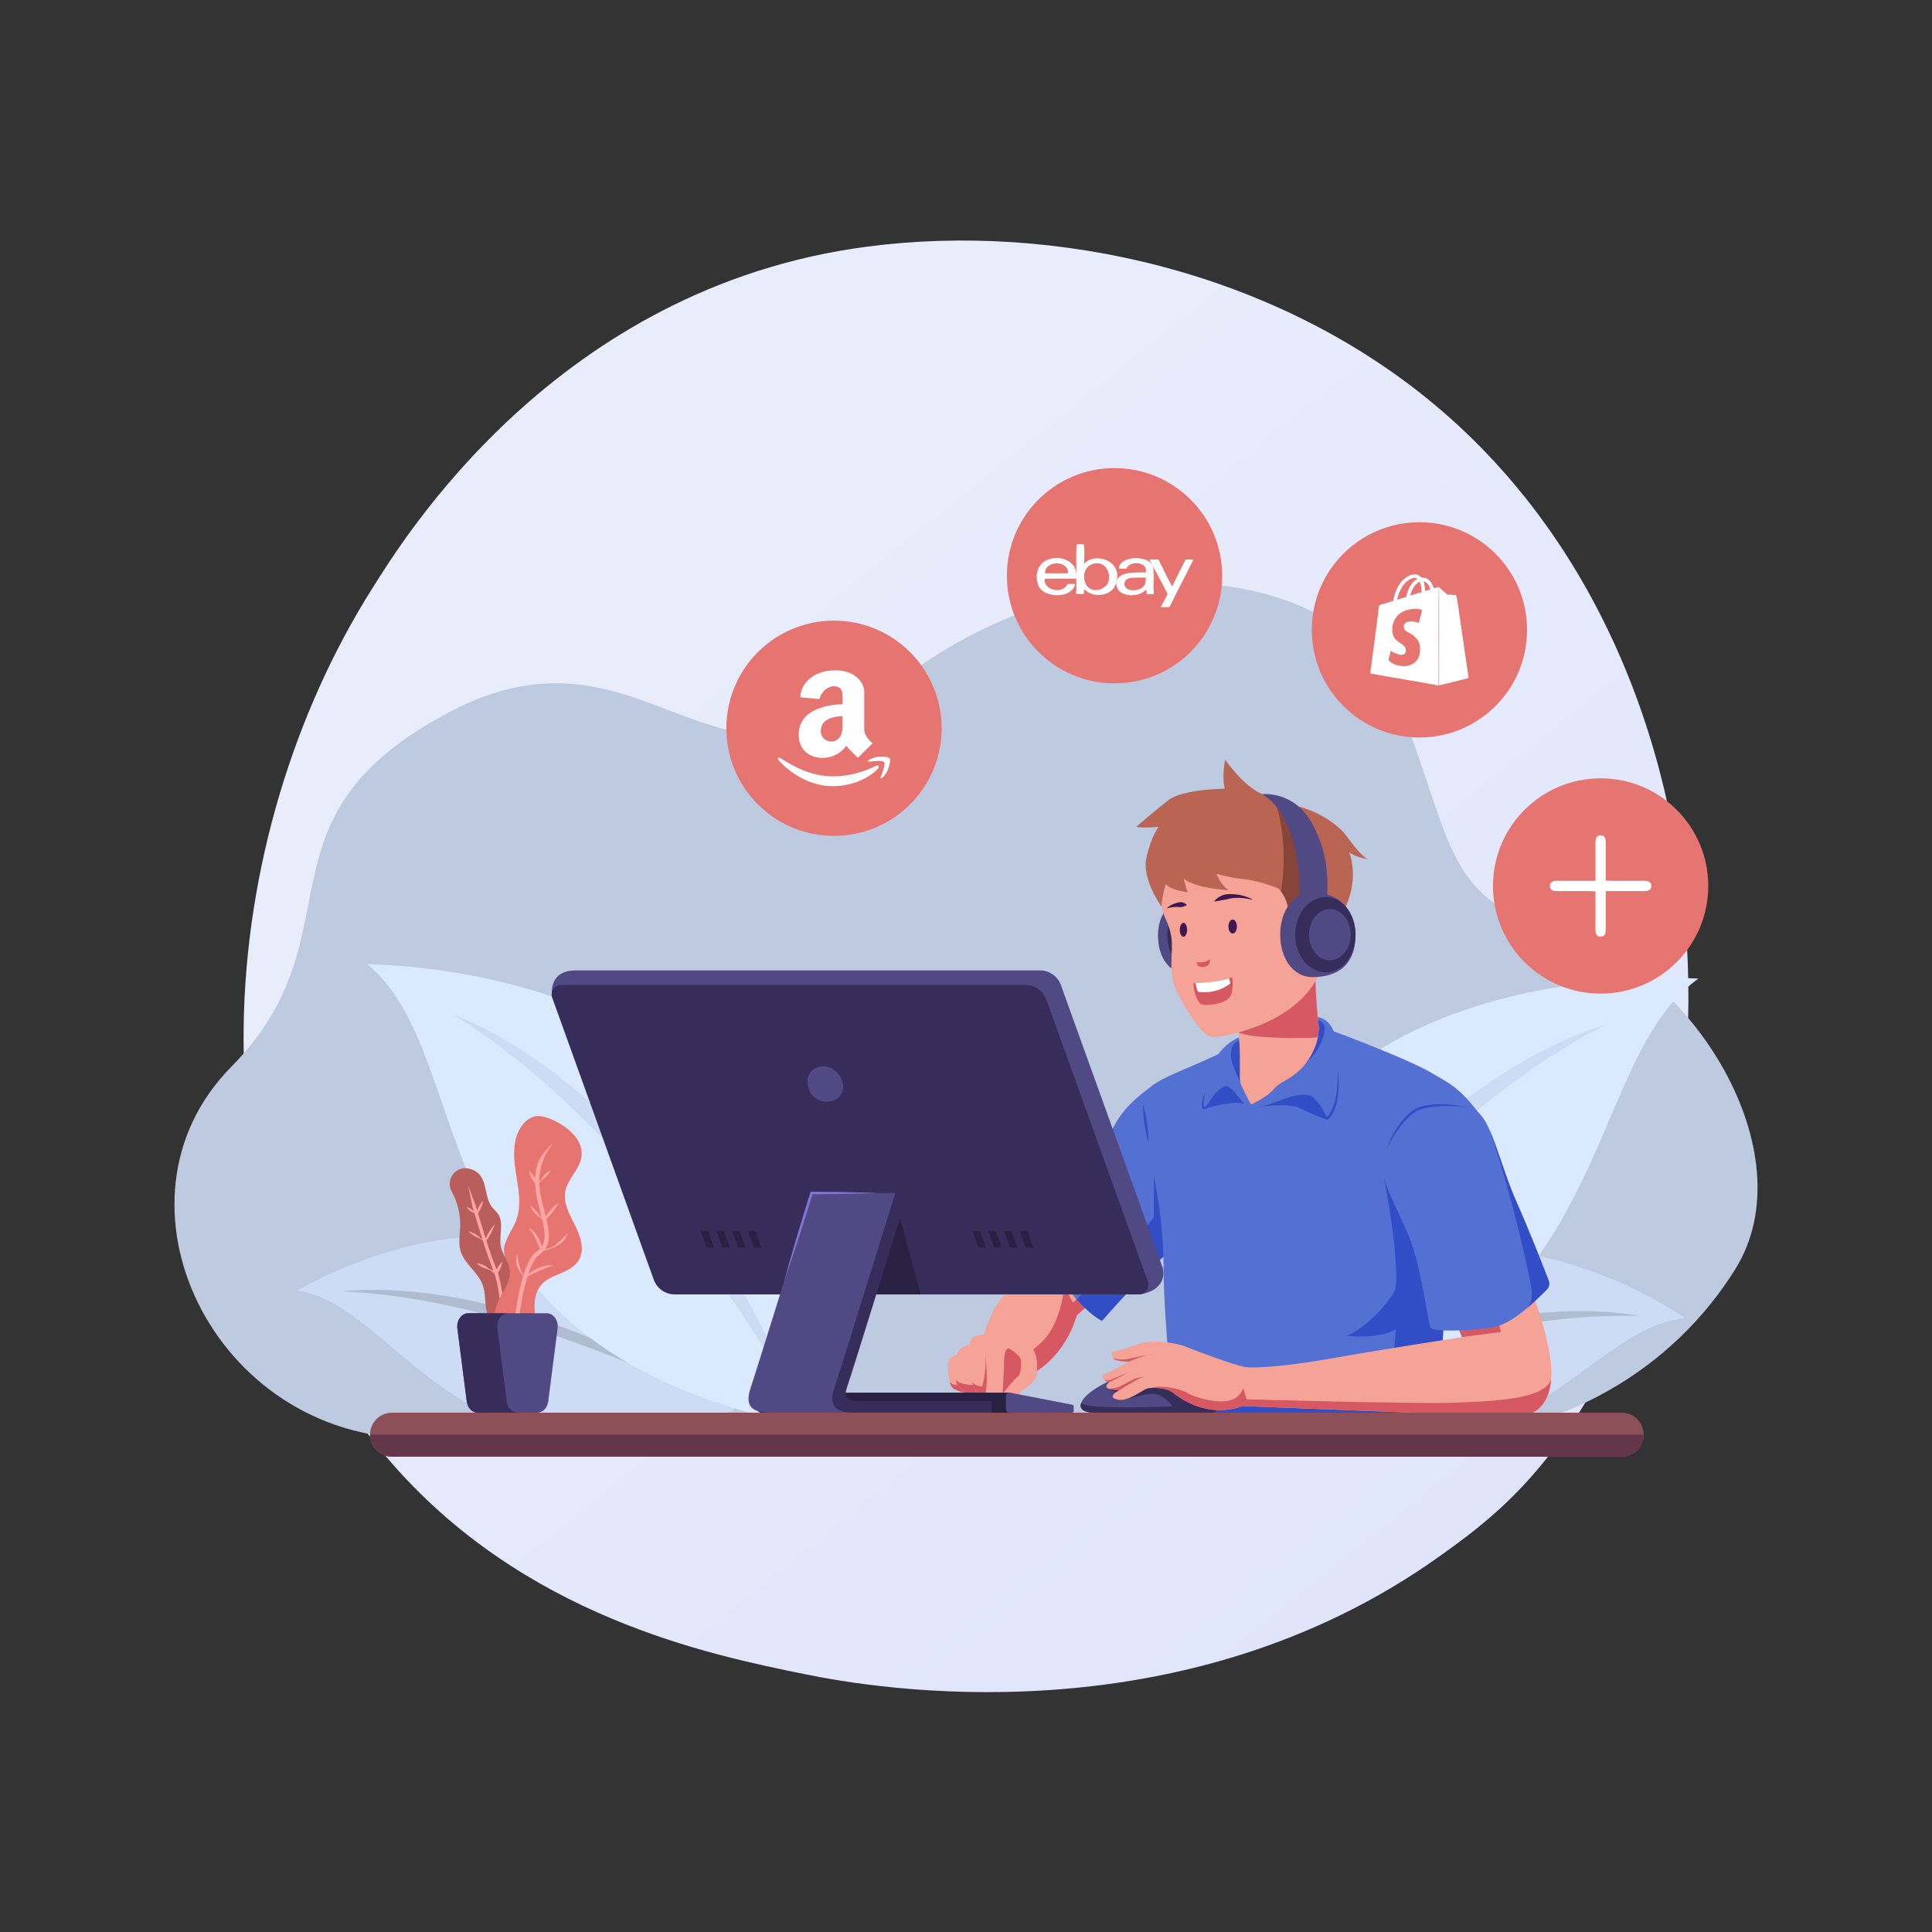 <?xml version="1.0" encoding="utf-8"?>
<!-- Generator: Adobe Illustrator 15.0.0, SVG Export Plug-In . SVG Version: 6.00 Build 0)  -->
<!DOCTYPE svg PUBLIC "-//W3C//DTD SVG 1.1//EN" "http://www.w3.org/Graphics/SVG/1.1/DTD/svg11.dtd">
<svg version="1.1" id="Layer_1" xmlns="http://www.w3.org/2000/svg" xmlns:xlink="http://www.w3.org/1999/xlink" x="0px" y="0px"
	 width="3710.16px" height="3710.16px" viewBox="0 0 3710.16 3710.16" enable-background="new 0 0 3710.16 3710.16"
	 xml:space="preserve">
<rect x="0" y="0" width="3710.16" height="3710.16" fill="#333333" stroke="none"/>
<rect y="0.648" display="none" fill="#BE1388" width="3710.16" height="3710.16"/>
<linearGradient id="SVGID_1_" gradientUnits="userSpaceOnUse" x1="4170.158" y1="1127.116" x2="1689.723" y2="-1953.429" gradientTransform="matrix(1 0 0 1 -567 2945.16)">
	<stop  offset="0" style="stop-color:#DBE1FC"/>
	<stop  offset="1" style="stop-color:#E9EDFB"/>
</linearGradient>
<path fill="url(#SVGID_1_)" d="M2920.775,2857.42c-56.978,59.979-110.886,98.66-153.479,129.222
	c-500.664,359.231-1093.083,254.52-1218.989,228.945c-185.923-37.763-545.309-110.755-805.138-416.312
	C350.071,2337,411.282,1608.693,716.197,1127.929c55.771-87.939,350.387-576.027,949.187-654.302
	c362.386-47.371,784.814,48.17,1090.724,304.462C3398.24,1316.069,3352.527,2402.884,2920.775,2857.42z"/>
<g>
	<g>
		<defs>
			<rect id="SVGID_2_" y="618.36" width="3710.16" height="2473.439"/>
		</defs>
		<clipPath id="SVGID_3_">
			<use xlink:href="#SVGID_2_"  overflow="visible"/>
		</clipPath>
		<path clip-path="url(#SVGID_3_)" fill="#BDCAE0" d="M3322.763,2452.266c-128.677,195.188-349.303,309.924-583.091,309.924H799.25
			c-390.021,0-608.727-456.014-355.784-712.793c252.939-256.782,29.521-476.092,419.668-682.001
			c377.978-199.486,507.026,225.737,855.228-52.5c348.21-278.229,855.147-251.979,966.531,31.502
			c111.375,283.479,85.129,383.243,321.361,446.231c236.233,62.981,467.221,419.958,325.479,645.696
			C3328.782,2443.028,3325.791,2447.677,3322.763,2452.266"/>
	</g>
	<g>
		<defs>
			<rect id="SVGID_4_" y="618.36" width="3710.16" height="2473.439"/>
		</defs>
		<clipPath id="SVGID_5_">
			<use xlink:href="#SVGID_4_"  overflow="visible"/>
		</clipPath>
		<path clip-path="url(#SVGID_5_)" fill="#CDDCF4" d="M3236.501,2531.395c-204.416,17.336-342.213,400.507-853.226,170.195
			c0,0,56.11-167.271,307.475-271.537C2942.107,2325.787,3236.501,2531.395,3236.501,2531.395"/>
	</g>
	<g>
		<defs>
			<rect id="SVGID_6_" y="618.36" width="3710.16" height="2473.439"/>
		</defs>
		<clipPath id="SVGID_7_">
			<use xlink:href="#SVGID_6_"  overflow="visible"/>
		</clipPath>
		<path clip-path="url(#SVGID_7_)" fill="#B0BDD1" d="M2453.054,2672.898c53.349-27.739,108.688-51.652,165.199-72.452
			c14.062-5.401,28.317-10.263,42.622-14.997c14.239-4.932,28.661-9.299,43.063-13.76c14.354-4.621,28.963-8.381,43.519-12.327
			c7.287-1.938,14.543-3.994,21.862-5.829l22.003-5.281l22.063-5.059l22.218-4.377l22.224-4.361
			c7.41-1.421,14.888-2.522,22.353-3.656c14.944-2.204,29.83-4.71,44.884-6.15c15.034-1.562,29.98-3.729,45.107-4.289
			c60.197-4.371,121.067-3.383,180.427,6.66c-60.127-1.451-119.741,2.103-178.865,9.393l-11.098,1.26l-11.041,1.697l-22.101,3.225
			c-14.759,1.893-29.376,4.854-44.024,7.5c-7.304,1.43-14.675,2.46-21.971,3.975l-21.875,4.537l-21.863,4.558l-21.735,5.207
			l-21.787,4.98c-7.246,1.729-14.439,3.694-21.661,5.532l-21.652,5.598c-7.228,1.831-14.349,4.068-21.563,5.962
			c-14.387,3.946-28.801,7.806-43.057,12.241c-14.28,4.343-28.656,8.416-42.882,12.979
			C2566.359,2633.439,2509.798,2653.008,2453.054,2672.898"/>
	</g>
	<g>
		<defs>
			<rect id="SVGID_8_" y="618.36" width="3710.16" height="2473.439"/>
		</defs>
		<clipPath id="SVGID_9_">
			<use xlink:href="#SVGID_8_"  overflow="visible"/>
		</clipPath>
		<path clip-path="url(#SVGID_9_)" fill="#DBE9FF" d="M3261.521,1879.322c-249.422,178.29-134.041,775.781-966.394,869.856
			c0,0-55.565-257.749,187.829-583.548C2726.354,1839.836,3261.521,1879.322,3261.521,1879.322"/>
	</g>
	<g>
		<defs>
			<rect id="SVGID_10_" y="618.36" width="3710.16" height="2473.439"/>
		</defs>
		<clipPath id="SVGID_11_">
			<use xlink:href="#SVGID_10_"  overflow="visible"/>
		</clipPath>
		<path clip-path="url(#SVGID_11_)" fill="#CDDCF4" d="M2350.502,2677.194c36.306-78.654,81.107-153.451,131.521-224.257
			c50.263-70.953,106.618-137.717,168-199.553c61.461-61.72,128.051-118.639,200.113-167.77
			c71.835-49.114,149.344-91.376,232.001-117.711c-76.722,40.232-147.813,88.051-215.339,140.498
			c-67.271,52.729-130.884,109.929-191.153,170.504c-60.307,60.563-117.138,124.565-171.229,191.039
			C2450.493,2536.596,2399.813,2605.967,2350.502,2677.194"/>
	</g>
	<g>
		<defs>
			<rect id="SVGID_12_" y="618.36" width="3710.16" height="2473.439"/>
		</defs>
		<clipPath id="SVGID_13_">
			<use xlink:href="#SVGID_12_"  overflow="visible"/>
		</clipPath>
		<path clip-path="url(#SVGID_13_)" fill="#CDDCF4" d="M570.911,2478.143c202.692,31.689,313.163,423.608,839.123,229.854
			c0,0-44.196-170.809-287.585-292.51C879.052,2293.782,570.911,2478.143,570.911,2478.143"/>
	</g>
	<g>
		<defs>
			<rect id="SVGID_14_" y="618.36" width="3710.16" height="2473.439"/>
		</defs>
		<clipPath id="SVGID_15_">
			<use xlink:href="#SVGID_14_"  overflow="visible"/>
		</clipPath>
		<path clip-path="url(#SVGID_15_)" fill="#B0BDD1" d="M1342.45,2674.465c-55.204-23.83-110.243-47.34-165.914-69.09
			c-13.873-5.559-27.921-10.631-41.855-15.968c-13.911-5.431-28.023-10.296-42.094-15.242c-7.063-2.396-14.003-5.134-21.083-7.468
			l-21.209-7.107c-7.074-2.342-14.113-4.808-21.216-7.049l-21.38-6.5l-21.316-6.727l-21.495-6.077l-21.498-6.071
			c-7.17-2.025-14.449-3.571-21.633-5.515c-14.431-3.671-28.802-7.654-43.389-10.577l-21.822-4.779l-10.898-2.467l-10.972-2.036
			c-58.467-11.435-117.687-19.182-177.761-21.965c59.915-5.837,120.708-2.543,180.447,6.058c15.049,1.627,29.805,4.841,44.69,7.459
			c14.914,2.498,29.586,6.049,44.338,9.295c7.365,1.656,14.747,3.285,22.043,5.223l21.855,5.918l21.855,5.928l21.651,6.598
			l21.582,6.821c7.17,2.345,14.265,4.911,21.392,7.354c14.247,4.963,28.549,9.743,42.545,15.363
			c14.053,5.461,28.133,10.829,41.987,16.758c13.931,5.73,27.813,11.58,41.459,17.961
			C1237.67,2615.29,1291.189,2643.039,1342.45,2674.465"/>
	</g>
	<g>
		<defs>
			<rect id="SVGID_16_" y="618.36" width="3710.16" height="2473.439"/>
		</defs>
		<clipPath id="SVGID_17_">
			<use xlink:href="#SVGID_16_"  overflow="visible"/>
		</clipPath>
		<path clip-path="url(#SVGID_17_)" fill="#DBE9FF" d="M705.65,1851.882c224.598,185.772,75.176,744.671,858.234,889.612
			c0,0,69.948-240.711-139.063-565.973C1215.813,1850.258,705.65,1851.882,705.65,1851.882"/>
	</g>
	<g>
		<defs>
			<rect id="SVGID_18_" y="618.36" width="3710.16" height="2473.439"/>
		</defs>
		<clipPath id="SVGID_19_">
			<use xlink:href="#SVGID_18_"  overflow="visible"/>
		</clipPath>
		<path clip-path="url(#SVGID_19_)" fill="#CDDCF4" d="M1516.188,2669.523c-42.325-70.691-85.896-139.752-132.664-206.471
			c-46.957-66.556-96.578-130.994-149.694-192.431c-53.069-61.449-109.492-119.949-169.638-174.547
			c-60.412-54.328-124.463-104.562-194.356-148.181c76.796,30.176,147.634,75.314,212.582,126.63
			c65.181,51.338,124.592,109.769,178.77,172.45c54.096,62.776,103.055,129.937,145.869,200.691
			C1450.028,2518.28,1487.355,2592.339,1516.188,2669.523"/>
	</g>
	<g>
		<defs>
			<rect id="SVGID_20_" y="618.36" width="3710.16" height="2473.439"/>
		</defs>
		<clipPath id="SVGID_21_">
			<use xlink:href="#SVGID_20_"  overflow="visible"/>
		</clipPath>
		<path clip-path="url(#SVGID_21_)" fill="#F6A397" d="M2026.49,2372.186c-28.114,33.391-53.599,88.742-69.414,97.531
			c-15.813,8.786-42.484,11.84-67.688,92.955c-25.198,81.112,102.029,70.01,102.029,70.01s54.402-31.246,76.369-106.729
			l54.478-48.328L2026.49,2372.186z"/>
	</g>
	<g>
		<defs>
			<rect id="SVGID_22_" y="618.36" width="3710.16" height="2473.439"/>
		</defs>
		<clipPath id="SVGID_23_">
			<use xlink:href="#SVGID_22_"  overflow="visible"/>
		</clipPath>
		<path clip-path="url(#SVGID_23_)" fill="#D65863" d="M1928.071,2623.789c0,0,41.179-13.412,76.105-50.301
			c35.059-37.034,39.58-102.918,39.58-102.918l16.791,31.377l33.59-35.899l16.188-1.564l11.938,13.142l-54.478,48.328
			c-21.968,75.482-76.369,106.729-76.369,106.729s-35.07,3.039-64.739-5.795C1927.444,2624.972,1928.071,2623.789,1928.071,2623.789
			"/>
	</g>
	<g>
		<defs>
			<rect id="SVGID_24_" y="618.36" width="3710.16" height="2473.439"/>
		</defs>
		<clipPath id="SVGID_25_">
			<use xlink:href="#SVGID_24_"  overflow="visible"/>
		</clipPath>
		<path clip-path="url(#SVGID_25_)" fill="#5470D3" d="M2217.229,2081.66c-38.969,28.488-62.222,49.158-81.598,87.908
			c-19.378,38.76-140.812,177.99-148.561,190.407c-7.755,12.414,68.242,144.186,129.072,176.479c0,0,91.83-105.938,144.799-145.977
			c52.961-40.048,34.879-182.149,10.332-229.948C2246.729,2112.732,2217.229,2081.66,2217.229,2081.66"/>
	</g>
	<g>
		<defs>
			<rect id="SVGID_26_" y="618.36" width="3710.16" height="2473.439"/>
		</defs>
		<clipPath id="SVGID_27_">
			<use xlink:href="#SVGID_26_"  overflow="visible"/>
		</clipPath>
		<path clip-path="url(#SVGID_27_)" fill="#314EC6" d="M2215.811,2338.059v-79.098c0,0,10.312-4.126,18.354,22.57
			c3.213,10.681,2.968,21.91,1.533,31.574l59.124-44.465c2.446,49.777-5.545,100.411-33.878,121.838
			c-52.969,40.043-144.799,145.976-144.799,145.976c-15.696-8.333-32.393-23.31-48.402-41.12
			C2105.133,2458.102,2176.075,2386.232,2215.811,2338.059"/>
	</g>
	<g>
		<defs>
			<rect id="SVGID_28_" y="618.36" width="3710.16" height="2473.439"/>
		</defs>
		<clipPath id="SVGID_29_">
			<use xlink:href="#SVGID_28_"  overflow="visible"/>
		</clipPath>
		<path clip-path="url(#SVGID_29_)" fill="#F6A397" d="M1838.026,2601.436c-10.111,3.156-17.582,7.99-17.582,20.729
			s2.197,32.948,7.031,40.856c4.831,7.906,29.782,12.646,29.782,12.646s-1.666-52.624-6.938-62.291
			C1845.046,2603.711,1838.026,2601.436,1838.026,2601.436"/>
	</g>
	<g>
		<defs>
			<rect id="SVGID_30_" y="618.36" width="3710.16" height="2473.439"/>
		</defs>
		<clipPath id="SVGID_31_">
			<use xlink:href="#SVGID_30_"  overflow="visible"/>
		</clipPath>
		<path clip-path="url(#SVGID_31_)" fill="#D65863" d="M1827.473,2663.021c-1.354-2.224-2.487-5.477-3.436-9.205
			c5.41,5.322,7.23,5.363,13.859,6.063l18.947,5.908c0.29,5.924,0.415,9.88,0.415,9.88S1832.308,2670.929,1827.473,2663.021"/>
	</g>
	<g>
		<defs>
			<rect id="SVGID_32_" y="618.36" width="3710.16" height="2473.439"/>
		</defs>
		<clipPath id="SVGID_33_">
			<use xlink:href="#SVGID_32_"  overflow="visible"/>
		</clipPath>
		<path clip-path="url(#SVGID_33_)" fill="#F6A397" d="M1862.181,2582.184c-12.304,1.32-24.604,10.547-24.604,23.285
			c0,12.739-4.391,48.33,0,54.039c4.397,5.711,25.925,21.967,33.394,23.285c7.468,1.314,20.148-0.878,18.419-4.836
			C1887.664,2674.006,1862.181,2582.184,1862.181,2582.184"/>
	</g>
	<g>
		<defs>
			<rect id="SVGID_34_" y="618.36" width="3710.16" height="2473.439"/>
		</defs>
		<clipPath id="SVGID_35_">
			<use xlink:href="#SVGID_34_"  overflow="visible"/>
		</clipPath>
		<path clip-path="url(#SVGID_35_)" fill="#D65863" d="M1835.712,2649.941c9.324,10.528,33.174,9.588,33.174,9.588
			s10.484,11.192,11.776,14.785c0.78,2.174,5.073,5.034,5.658,7.247c-3.941,1.502-10.672,2.058-15.353,1.23
			c-7.323-1.295-28.119-16.917-33.069-22.913l-2.188-9.913L1835.712,2649.941L1835.712,2649.941z"/>
	</g>
	<g>
		<defs>
			<rect id="SVGID_36_" y="618.36" width="3710.16" height="2473.439"/>
		</defs>
		<clipPath id="SVGID_37_">
			<use xlink:href="#SVGID_36_"  overflow="visible"/>
		</clipPath>
		<path clip-path="url(#SVGID_37_)" fill="#F6A397" d="M1908.271,2561.165c-37.742,2.13-44.771,5.644-46.092,21.019
			c-1.316,15.377-0.439,60.189,4.392,71.615c4.838,11.42,7.471,21.527,13.625,27.676c6.147,6.149,15.352,6.175,15.352,6.175
			s20.673-30.339,21.551-55.815C1917.974,2606.35,1908.271,2561.165,1908.271,2561.165"/>
	</g>
	<g>
		<defs>
			<rect id="SVGID_38_" y="618.36" width="3710.16" height="2473.439"/>
		</defs>
		<clipPath id="SVGID_39_">
			<use xlink:href="#SVGID_38_"  overflow="visible"/>
		</clipPath>
		<path clip-path="url(#SVGID_39_)" fill="#D65863" d="M1886.563,2662.407c1.911-10.436,6.159-21.561,6.701-56.479
			c0.201-13.12,12.367,55.392,6.934,74.193c-2.705,4.666-4.649,7.525-4.649,7.525s-9.203-0.023-15.352-6.177
			c-6.154-6.146-8.787-16.253-13.625-27.673c-0.311-0.744-0.607-1.645-0.889-2.648
			C1868.146,2657.557,1875.969,2661.765,1886.563,2662.407"/>
	</g>
	<g>
		<defs>
			<rect id="SVGID_40_" y="618.36" width="3710.16" height="2473.439"/>
		</defs>
		<clipPath id="SVGID_41_">
			<use xlink:href="#SVGID_40_"  overflow="visible"/>
		</clipPath>
		<path clip-path="url(#SVGID_41_)" fill="#F6A397" d="M1990.907,2638.421c-2.378,20.996-29.874,28.558-32.951,39.097
			c-3.073,10.546-0.88,20.213-6.15,22.848c-5.271,2.637-27.237-9.662-26.357-23.723c0,0-5.716,11.862-18.452,14.061
			c-12.74,2.191-15.819-7.11-13.62-21.131c2.194-14.02,1.758-21.488,1.317-38.181c-0.438-16.694-4.395-32.069,3.072-50.526
			c7.469-18.449,17.576-34.705,37.783-31.629c20.208,3.074,32.514,28.559,43.493,37.349
			C1990.027,2595.362,1993.539,2615.137,1990.907,2638.421"/>
	</g>
	<g>
		<defs>
			<rect id="SVGID_42_" y="618.36" width="3710.16" height="2473.439"/>
		</defs>
		<clipPath id="SVGID_43_">
			<use xlink:href="#SVGID_42_"  overflow="visible"/>
		</clipPath>
		<path clip-path="url(#SVGID_43_)" fill="#D65863" d="M1925.447,2676.643c1.23-26.699,2.624-48.549,2.624-52.854
			c0-4.311-1.394-32.648,8.681-34.367c1.525-0.26,23.682,13.776,24.111,23.25c0.43,9.475,0,26.483-6.891,31.33
			C1947.087,2648.847,1925.447,2676.643,1925.447,2676.643"/>
	</g>
	<g>
		<defs>
			<rect id="SVGID_44_" y="618.36" width="3710.16" height="2473.439"/>
		</defs>
		<clipPath id="SVGID_45_">
			<use xlink:href="#SVGID_44_"  overflow="visible"/>
		</clipPath>
		<path clip-path="url(#SVGID_45_)" fill="#5470D3" d="M2840.975,2138.57c-40.043-50.813-53.825-55.982-95.166-80.094
			c-41.338-24.115-198.084-85.261-230.377-93.016c-32.297-7.749-162.553,52.966-205.291,72.344
			c-42.739,19.377-97.127,38.445-106.393,57.328c-31.02,63.219,30.415,152.813,30.74,340.557
			c0.169,98.334,22.572,319.455,22.572,319.455s492.19,0.923,499.08-9.414c6.894-10.338,24.115-363.437,32.729-435.778
			C2797.484,2237.607,2840.975,2138.57,2840.975,2138.57"/>
	</g>
	<g>
		<defs>
			<rect id="SVGID_46_" y="618.36" width="3710.16" height="2473.439"/>
		</defs>
		<clipPath id="SVGID_47_">
			<use xlink:href="#SVGID_46_"  overflow="visible"/>
		</clipPath>
		<path clip-path="url(#SVGID_47_)" fill="#314EC6" d="M2205.555,2194.12c-3.689-11.89-5.873-23.99-7.725-36.142
			c-1.687-12.178-3.01-24.403-2.825-36.85c3.7,11.884,5.888,23.986,7.721,36.139
			C2204.4,2169.448,2205.729,2181.675,2205.555,2194.12"/>
	</g>
	<g>
		<defs>
			<rect id="SVGID_48_" y="618.36" width="3710.16" height="2473.439"/>
		</defs>
		<clipPath id="SVGID_49_">
			<use xlink:href="#SVGID_48_"  overflow="visible"/>
		</clipPath>
		<path clip-path="url(#SVGID_49_)" fill="#314EC6" d="M2389.609,2120.16c-19.017-7.104-64.069,5.255-72.306,8.113
			c-8.237,2.864,4.845-32.332,9.687-36.696c4.844-4.361,12.598-14.511,27.455-9.917c14.854,4.595,27.343,21.601,29.492,27.197
			C2386.092,2114.451,2389.609,2120.16,2389.609,2120.16"/>
	</g>
	<g>
		<defs>
			<rect id="SVGID_50_" y="618.36" width="3710.16" height="2473.439"/>
		</defs>
		<clipPath id="SVGID_51_">
			<use xlink:href="#SVGID_50_"  overflow="visible"/>
		</clipPath>
		<path clip-path="url(#SVGID_51_)" fill="#314EC6" d="M2548.059,2149.549c-6.781-0.322-46.349-18.516-55.815-23.038
			c-9.474-4.521-52.392-6.634-81.207,1.42c0,0,55.478-37.482,87.772-37.159c32.293,0.323,44.568,11.947,47.147,22.285
			C2548.541,2123.393,2548.059,2149.549,2548.059,2149.549"/>
	</g>
	<g>
		<defs>
			<rect id="SVGID_52_" y="618.36" width="3710.16" height="2473.439"/>
		</defs>
		<clipPath id="SVGID_53_">
			<use xlink:href="#SVGID_52_"  overflow="visible"/>
		</clipPath>
		<path clip-path="url(#SVGID_53_)" fill="#314EC6" d="M2336.475,2675.972c5.283-5.167,326.721,5.169,333.18-28.42
			c6.459-33.584,10.904-94.672,10.904-94.672c-38.696,20.672-94.875,12.063-94.875,12.063
			c37.464-12.231,91.719-73.698,94.305-91.787c7.961-55.716-21.809-209.325-21.809-209.325l21.809-43.873l25.518-14.212
			c0,0,48.381,24.095,89.753,68.419c-2.794,12.266-5.028,24.356-6.387,35.788c-8.12,68.207-23.894,385.918-31.444,430.707
			c-99.561,3.671-280.035,10.279-400.8,14.425c-58.512,0.144-99.565,0.062-99.565,0.062s-0.752-29.082-2.514-70.791
			C2288.235,2682.384,2333.197,2679.177,2336.475,2675.972"/>
	</g>
	<g>
		<defs>
			<rect id="SVGID_54_" y="618.36" width="3710.16" height="2473.439"/>
		</defs>
		<clipPath id="SVGID_55_">
			<use xlink:href="#SVGID_54_"  overflow="visible"/>
		</clipPath>
		<path clip-path="url(#SVGID_55_)" fill="#5470D3" d="M2401.749,2129.527c34.682-4.182,90.429-34.233,112.394-23.901
			c21.959,10.334,27.125,36.818,31.646,41.341c4.521,4.521,23.898-18.089,23.898-73.636c0-55.549,1.703-112.429-39.194-120.157
			c-40.898-7.733-146.832,32.313-168.146,48.465c-21.313,16.145-30.355,32.499-36.168,48.225
			c-5.816,15.717-21.314,79.016-14.213,79.665c7.105,0.646,27.132-40.69,41.986-41.988
			C2368.807,2086.249,2392.357,2130.655,2401.749,2129.527"/>
	</g>
	<g>
		<defs>
			<rect id="SVGID_56_" y="618.36" width="3710.16" height="2473.439"/>
		</defs>
		<clipPath id="SVGID_57_">
			<use xlink:href="#SVGID_56_"  overflow="visible"/>
		</clipPath>
		<path clip-path="url(#SVGID_57_)" fill="#314EC6" d="M2382.02,2079.792c-8.846-20.99-18.53-39.401-18.207-53.933
			c0.322-14.537,3.551-24.547,19.699-29.068c16.142-4.521,22.93,4.197,23.9,26.158
			C2408.378,2044.913,2382.02,2079.792,2382.02,2079.792"/>
	</g>
	<g>
		<defs>
			<rect id="SVGID_58_" y="618.36" width="3710.16" height="2473.439"/>
		</defs>
		<clipPath id="SVGID_59_">
			<use xlink:href="#SVGID_58_"  overflow="visible"/>
		</clipPath>
		<path clip-path="url(#SVGID_59_)" fill="#314EC6" d="M2508.638,2040.656c33.765-30.624,37.585-64.86,34.416-71.962
			c-3.18-7.106-17.116-12.276-17.116-12.276s-5.492,22.286-2.261,27.777C2526.904,1989.686,2508.638,2040.656,2508.638,2040.656"/>
	</g>
	<g>
		<defs>
			<rect id="SVGID_60_" y="618.36" width="3710.16" height="2473.439"/>
		</defs>
		<clipPath id="SVGID_61_">
			<use xlink:href="#SVGID_60_"  overflow="visible"/>
		</clipPath>
		<path clip-path="url(#SVGID_61_)" fill="#314EC6" d="M2454.895,2114.689c8.229-3.695,16.813-6.574,25.564-8.951
			c8.797-2.143,17.831-3.846,27.22-3.237c4.63,0.347,9.607,1.358,13.747,4.634c3.655,3.449,6.43,6.564,9.537,10.105
			c6.149,6.983,10.387,15.465,14.285,23.438c0.862,1.836,2.222,4.001,2.82,4.188c0.07,0.029,0.039,0.142,0.738-0.294
			c0.58-0.41,1.262-1.116,1.881-1.89c2.516-3.223,4.577-7.241,6.593-11.159c4.063-7.729,6.248-16.3,7.978-25.03
			c1.685-8.732,2.652-17.646,3.279-26.582c0.768-8.939,1.023-17.925,1.146-26.934c1.777,17.937,1.805,36.101-0.683,54.146
			c-1.202,8.994-3.461,18.081-7.521,26.468c-2.005,4.111-4.038,8.17-7.01,12.103c-0.789,0.977-1.635,1.958-2.881,2.858
			c-0.6,0.455-1.42,0.876-2.399,1.113c-1.025,0.241-2.251,0.076-3.17-0.357c-1.851-0.93-2.632-2.17-3.382-3.225
			c-0.715-1.081-1.274-2.138-1.808-3.179c-3.907-8.184-7.781-15.998-13.467-22.67c-2.722-3.311-5.909-6.956-8.711-9.77
			c-2.929-2.439-7.117-3.65-11.354-4.185c-8.595-1.021-17.58,0.175-26.313,1.816
			C2472.175,2109.65,2463.508,2112.048,2454.895,2114.689"/>
	</g>
	<g>
		<defs>
			<rect id="SVGID_62_" y="618.36" width="3710.16" height="2473.439"/>
		</defs>
		<clipPath id="SVGID_63_">
			<use xlink:href="#SVGID_62_"  overflow="visible"/>
		</clipPath>
		<path clip-path="url(#SVGID_63_)" fill="#314EC6" d="M2375.367,2103.105c-3.744-3.313-7.463-6.625-11.528-9.373
			c-2.002-1.377-4.056-2.694-6.173-3.6c-1.066-0.411-2.096-0.725-3.063-0.852c-0.426,0.045-0.879,0.007-1.218,0.115
			c-0.313,0.21-0.5,0.123-1.111,0.577c-8.328,5.134-14.812,12.192-20.318,20.271c-2.797,3.894-5.246,8.354-8.545,12.396
			c-1.652,2.006-3.404,3.947-5.634,5.673c-1.163,0.807-2.344,1.745-4.426,1.989c-0.999,0.171-2.396-0.26-3.235-1.014
			c-0.846-0.771-1.27-1.646-1.514-2.396c-0.907-3.06-0.616-5.604-0.376-8.194c0.319-2.551,0.769-5.043,1.345-7.496
			c1.234-4.89,2.604-9.696,4.356-14.395c-0.668,4.961-1.562,9.863-1.968,14.794c-0.274,2.449-0.464,4.897-0.502,7.31
			c-0.011,2.345,0.039,4.92,0.748,6.595c0.15,0.426,0.394,0.646,0.476,0.705c0.121-0.009,0,0.039,0.245-0.033
			c0.415-0.038,1.395-0.599,2.179-1.281c1.647-1.397,3.198-3.23,4.615-5.143c2.912-3.757,5.246-8.084,8.172-12.331
			c2.938-4.147,6.154-8.168,9.89-11.748c3.729-3.569,8.049-6.633,12.509-8.995c0.409-0.285,1.448-0.66,2.294-0.897
			c0.854-0.17,1.69-0.072,2.488-0.029c1.502,0.307,2.802,0.841,4.004,1.479c2.346,1.326,4.348,2.934,6.263,4.618
			C2369.034,2095.343,2372.438,2099.033,2375.367,2103.105"/>
	</g>
	<g>
		<defs>
			<rect id="SVGID_64_" y="618.36" width="3710.16" height="2473.439"/>
		</defs>
		<clipPath id="SVGID_65_">
			<use xlink:href="#SVGID_64_"  overflow="visible"/>
		</clipPath>
		<path clip-path="url(#SVGID_65_)" fill="#F6A397" d="M2377.275,1953.617c0.075,13.646,0.623,27.256,2.039,40.835
			c3.481,33.304,0.071,77.233,2.705,85.34c2.938,9.044,20.375,41.338,20.375,41.338s31.008-14.213,43.924-29.71
			c12.919-15.504,29.71-16.296,52.32-39.15c22.605-22.859,37.976-59.17,32.94-89.392c-0.647-3.874-4.614-42.563-5.491-82.608
			c-0.876-40.045-42.957-70.475-83.002-70.475c-40.044,0-64.021,59.421-65.27,99.475
			C2377.3,1925.699,2377.207,1941.132,2377.275,1953.617"/>
	</g>
	<g>
		<defs>
			<rect id="SVGID_66_" y="618.36" width="3710.16" height="2473.439"/>
		</defs>
		<clipPath id="SVGID_67_">
			<use xlink:href="#SVGID_66_"  overflow="visible"/>
		</clipPath>
		<path clip-path="url(#SVGID_67_)" fill="#D65863" d="M2526.089,1880.27c0.877,40.047,4.841,78.734,5.491,82.608
			c1.555,9.344,1.154,19.271-0.803,29.198c-8.859,1.632-122.912,4.386-152.463-9.374c-0.671-9.674-0.98-19.37-1.039-29.085
			c-0.068-12.485,0.023-27.918,0.542-44.35c0.53-16.977,5.157-37.426,13.347-55.361l93.822-33.251
			C2508.016,1832.942,2525.528,1854.604,2526.089,1880.27"/>
	</g>
	<g>
		<defs>
			<rect id="SVGID_68_" y="618.36" width="3710.16" height="2473.439"/>
		</defs>
		<clipPath id="SVGID_69_">
			<use xlink:href="#SVGID_68_"  overflow="visible"/>
		</clipPath>
		<path clip-path="url(#SVGID_69_)" fill="#504984" d="M2307.02,1713.518c-60.601,0-83.271,46.552-83.271,81.43
			c0,31.313,10.033,81.438,83.271,81.438c36.623,0,61.416-36.458,61.416-81.438
			C2368.436,1749.976,2343.643,1713.518,2307.02,1713.518"/>
	</g>
	<g>
		<defs>
			<rect id="SVGID_70_" y="618.36" width="3710.16" height="2473.439"/>
		</defs>
		<clipPath id="SVGID_71_">
			<use xlink:href="#SVGID_70_"  overflow="visible"/>
		</clipPath>
		<path clip-path="url(#SVGID_71_)" fill="#372D5B" d="M2304.342,1733.458c-45.758,0-62.878,35.147-62.878,61.491
			c0,23.641,7.574,61.494,62.878,61.494c27.657,0,46.377-27.53,46.377-61.494
			C2350.719,1760.987,2331.999,1733.458,2304.342,1733.458"/>
	</g>
	<g>
		<defs>
			<rect id="SVGID_72_" y="618.36" width="3710.16" height="2473.439"/>
		</defs>
		<clipPath id="SVGID_73_">
			<use xlink:href="#SVGID_72_"  overflow="visible"/>
		</clipPath>
		<path clip-path="url(#SVGID_73_)" fill="#F6A397" d="M2230.57,1741.002c3.574,21.232,14.086,29.35,18.783,57.974
			c4.693,28.62-7.828,70.221,10.845,106.445c18.671,36.232,48.864,83.862,66.305,85.87c17.443,2.016,157.146-21.584,204.28-115.318
			c13.529-26.906,42.449-132.417,17.705-196.841c-24.747-64.423-65.001-123.46-158.029-125.251
			C2297.43,1552.09,2211.594,1628.471,2230.57,1741.002"/>
	</g>
	<g>
		<defs>
			<rect id="SVGID_74_" y="618.36" width="3710.16" height="2473.439"/>
		</defs>
		<clipPath id="SVGID_75_">
			<use xlink:href="#SVGID_74_"  overflow="visible"/>
		</clipPath>
		<path clip-path="url(#SVGID_75_)" fill="#D65863" d="M2308.372,1857.064c4.97,0.118,10.426-1.781,12.878-5.041
			c2.146-2.848,3.04-6.608,2.406-10.12c-7.271,5.989-16.188,7.019-25.141,5.461
			C2297.412,1854.039,2302.561,1856.925,2308.372,1857.064"/>
	</g>
	<g>
		<defs>
			<rect id="SVGID_76_" y="618.36" width="3710.16" height="2473.439"/>
		</defs>
		<clipPath id="SVGID_77_">
			<use xlink:href="#SVGID_76_"  overflow="visible"/>
		</clipPath>
		<path clip-path="url(#SVGID_77_)" fill="#BA6454" d="M2472.941,1741.002c-3.541-22.082-18.299-34.832-18.299-34.832
			s-35.557-14.761-63.063-17.441c-27.508-2.682-55.688-10.733-55.688-10.733s8.727,22.086,23.483,31.499
			c0,0-65.748-3.324-86.546-22.78c0,0,4.027,16.039,8.053,26.803c0,0-32.203-3.325-42.266-16.065c0,0-8.049,28.067-8.049,43.551
			c0,0-38.691-52.948-28.853-94.986c9.842-42.042,23.257-58.145,23.257-58.145s-27.729,2.681-42.936,0
			c0,0,35.782-31.311,62.616-51.877c26.837-20.581,107.339-21.469,107.339-21.469s-6.263-21.471,0.894-55.461
			c0,0,34.44,50.539,70.89,65.969c36.455,15.428,31.547,14.123,70.194,23.871c38.653,9.757,75.394,34.496,90.822,55.293
			c15.425,20.794,32.202,42.266,42.265,45.617c0,0-24.159-3.352-36.227-13.418c0,0,20.135,45.738-6.483,104.605
			c-26.613,58.868-93.297,41.45-106.228,28.454C2465.191,1756.461,2472.941,1741.002,2472.941,1741.002"/>
	</g>
	<g>
		<defs>
			<rect id="SVGID_78_" y="618.36" width="3710.16" height="2473.439"/>
		</defs>
		<clipPath id="SVGID_79_">
			<use xlink:href="#SVGID_78_"  overflow="visible"/>
		</clipPath>
		<path clip-path="url(#SVGID_79_)" fill="#874438" d="M2478.121,1769.457c-12.929-12.995-5.179-28.454-5.179-28.454
			c-2.14-13.362-8.382-23.276-12.981-29.048c9.676-58.665,5.729-119.557-11.451-176.479c10.041,4.079,16.002,5.91,30.545,9.645
			c17.847,26.848,31.191,57.054,40.379,87.651c11.707,38.961,17.375,81.049,6.455,120.24c-2.795,10.05-6.879,19.849-12.041,29.024
			C2497.301,1780.653,2483.338,1774.701,2478.121,1769.457"/>
	</g>
	<g>
		<defs>
			<rect id="SVGID_80_" y="618.36" width="3710.16" height="2473.439"/>
		</defs>
		<clipPath id="SVGID_81_">
			<use xlink:href="#SVGID_80_"  overflow="visible"/>
		</clipPath>
		<path clip-path="url(#SVGID_81_)" fill="#504984" d="M2496.335,1719.137c0,0,4.598-147.146-72.553-194.104
			c0,0,59.705-6.711,93.922,53c34.214,59.708,31.901,110.919,31.04,139.622C2547.88,1746.35,2496.335,1719.137,2496.335,1719.137"/>
	</g>
	<g>
		<defs>
			<rect id="SVGID_82_" y="618.36" width="3710.16" height="2473.439"/>
		</defs>
		<clipPath id="SVGID_83_">
			<use xlink:href="#SVGID_82_"  overflow="visible"/>
		</clipPath>
		<path clip-path="url(#SVGID_83_)" fill="#504984" d="M2519.855,1713.518c60.599,0,83.274,46.552,83.274,81.43
			c0,31.313-10.037,81.438-83.274,81.438c-36.625,0-61.412-36.458-61.412-81.438
			C2458.443,1749.976,2483.23,1713.518,2519.855,1713.518"/>
	</g>
	<g>
		<defs>
			<rect id="SVGID_84_" y="618.36" width="3710.16" height="2473.439"/>
		</defs>
		<clipPath id="SVGID_85_">
			<use xlink:href="#SVGID_84_"  overflow="visible"/>
		</clipPath>
		<path clip-path="url(#SVGID_85_)" fill="#372D5B" d="M2487.184,1794.952c0-39.925,26.358-72.293,58.871-72.293
			c32.507,0,57.071,32.368,57.071,72.293s-24.564,72.293-57.071,72.293C2513.542,1867.245,2487.184,1834.876,2487.184,1794.952"/>
	</g>
	<g>
		<defs>
			<rect id="SVGID_86_" y="618.36" width="3710.16" height="2473.439"/>
		</defs>
		<clipPath id="SVGID_87_">
			<use xlink:href="#SVGID_86_"  overflow="visible"/>
		</clipPath>
		<path clip-path="url(#SVGID_87_)" fill="#504984" d="M2513.763,1794.952c0-27.174,17.935-49.195,40.061-49.195
			c22.125,0,40.063,22.021,40.063,49.195s-17.938,49.196-40.063,49.196C2531.696,1844.148,2513.763,1822.125,2513.763,1794.952"/>
	</g>
	<g>
		<defs>
			<rect id="SVGID_88_" y="618.36" width="3710.16" height="2473.439"/>
		</defs>
		<clipPath id="SVGID_89_">
			<use xlink:href="#SVGID_88_"  overflow="visible"/>
		</clipPath>
		<path clip-path="url(#SVGID_89_)" fill="#D65863" d="M2366.255,1876.384c-16.371,9.016-69.863,12.024-73.501,11.523
			c-3.639-0.504,3.831,40.11,16.932,41.612c13.101,1.507,39.301-2,50.219-12.521
			C2370.816,1906.482,2366.255,1876.384,2366.255,1876.384"/>
	</g>
	<g>
		<defs>
			<rect id="SVGID_90_" y="618.36" width="3710.16" height="2473.439"/>
		</defs>
		<clipPath id="SVGID_91_">
			<use xlink:href="#SVGID_90_"  overflow="visible"/>
		</clipPath>
		<path clip-path="url(#SVGID_91_)" fill="#FFFFFF" d="M2362.835,1888.225c-1.011-3.599-1.796-6.485-2.56-9.302
			c-18.017,6.147-53.484,8.748-64.411,9.013c0.894,5.431,2.454,10.927,4.667,16.324c0.349-0.224-0.082,0.521,0.261,0.299
			C2324.396,1908.273,2348.415,1900.621,2362.835,1888.225"/>
	</g>
	<g>
		<defs>
			<rect id="SVGID_92_" y="618.36" width="3710.16" height="2473.439"/>
		</defs>
		<clipPath id="SVGID_93_">
			<use xlink:href="#SVGID_92_"  overflow="visible"/>
		</clipPath>
		<path clip-path="url(#SVGID_93_)" fill="#3F1751" d="M2359.038,1779.297c0-7.411,3.658-13.416,8.165-13.416
			c4.508,0,8.164,6.004,8.164,13.416c0,7.41-3.656,13.416-8.164,13.416C2362.696,1792.713,2359.038,1786.708,2359.038,1779.297"/>
	</g>
	<g>
		<defs>
			<rect id="SVGID_94_" y="618.36" width="3710.16" height="2473.439"/>
		</defs>
		<clipPath id="SVGID_95_">
			<use xlink:href="#SVGID_94_"  overflow="visible"/>
		</clipPath>
		<path clip-path="url(#SVGID_95_)" fill="#3F1751" d="M2265.643,1785.558c0-7.409,3.14-13.415,7.021-13.415
			c3.874,0,7.015,6.006,7.015,13.415c0,7.411-3.141,13.416-7.015,13.416C2268.781,1798.974,2265.643,1792.968,2265.643,1785.558"/>
	</g>
	<g>
		<defs>
			<rect id="SVGID_96_" y="618.36" width="3710.16" height="2473.439"/>
		</defs>
		<clipPath id="SVGID_97_">
			<use xlink:href="#SVGID_96_"  overflow="visible"/>
		</clipPath>
		<path clip-path="url(#SVGID_97_)" fill="#3F1751" d="M2404.74,1726.99c-5.576-3.072-11.585-5.188-17.744-6.96
			c-6.189-1.663-12.607-2.636-19.126-2.868c-6.474-0.322-13.329-0.504-19.603,1.918c-6.282,2.167-11.987,6.121-16.19,11.324
			l0.479,0.802c6.736-0.728,12.303-2.379,18.183-3.161c5.745-0.86,11.318-2.959,17.318-3.443c11.881-1.009,24.327-0.069,36.306,3.24
			L2404.74,1726.99z"/>
	</g>
	<g>
		<defs>
			<rect id="SVGID_98_" y="618.36" width="3710.16" height="2473.439"/>
		</defs>
		<clipPath id="SVGID_99_">
			<use xlink:href="#SVGID_98_"  overflow="visible"/>
		</clipPath>
		<path clip-path="url(#SVGID_99_)" fill="#3F1751" d="M2242.033,1744.328c2.913-1.127,5.976-1.835,9.022-2.187
			c3.039-0.409,6.078-0.56,9.089-0.593c3.033-0.044,6.048,1.038,9.007,0.315c1.489-0.334,3.013-0.622,4.567-1.271
			c1.564-0.534,3.164-1.227,4.879-2.43l0.097-0.926c-2.916-2.847-6.222-4.064-9.58-4.674c-3.388-0.638-6.738,0.723-9.995,1.61
			c-3.274,0.858-6.475,2-9.493,3.539c-2.96,1.643-5.858,3.358-8.162,5.887L2242.033,1744.328z"/>
	</g>
	<g>
		<defs>
			<rect id="SVGID_100_" y="618.36" width="3710.16" height="2473.439"/>
		</defs>
		<clipPath id="SVGID_101_">
			<use xlink:href="#SVGID_100_"  overflow="visible"/>
		</clipPath>
		<path clip-path="url(#SVGID_101_)" fill="#504984" d="M2336.475,2707.809c0.037,2.076-2.869,5.082-9.972,5.082h-224.03
			c-25.836,0-31.863-10.218-24.11-23.137c7.749-12.923,40.479-41.342,121.43-61.149c80.958-19.808,123.522,26.51,136.685,47.368
			C2346.124,2691.271,2336.475,2707.809,2336.475,2707.809"/>
	</g>
	<g>
		<defs>
			<rect id="SVGID_102_" y="618.36" width="3710.16" height="2473.439"/>
		</defs>
		<clipPath id="SVGID_103_">
			<use xlink:href="#SVGID_102_"  overflow="visible"/>
		</clipPath>
		<path clip-path="url(#SVGID_103_)" fill="#372D5B" d="M2076.453,2693.633c4.459,14.818,175.396,7.094,175.396,7.094
			s-17.335-23.416-36.494-24.084c-19.164-0.67-28.481,5.991-54.179,10.411c-25.7,4.416-6.646-10.459-6.646-10.459
			s-18.154-4.02-25.545-9.748c0,0,42.341-12.513,60.105-15.421c17.759-2.902,62.977-0.965,68.785,0
			c4.112,0.687,24.978-11.431,50.19-5.348c14.076,10.286,23.388,21.938,28.406,29.895c9.649,15.3,0,31.836,0,31.836
			c0.037,2.076-2.87,5.082-9.972,5.082H2102.47C2079.295,2712.89,2072.096,2704.653,2076.453,2693.633"/>
	</g>
	<g>
		<defs>
			<rect id="SVGID_104_" y="618.36" width="3710.16" height="2473.439"/>
		</defs>
		<clipPath id="SVGID_105_">
			<use xlink:href="#SVGID_104_"  overflow="visible"/>
		</clipPath>
		<path clip-path="url(#SVGID_105_)" fill="#F6A397" d="M2807.605,2567.741c0,0-159.314,24.637-245.668,40.085
			c-81.804,14.644-152.435,20.996-172.459,17.117c-20.024-3.875-88.493-29.063-110.455-38.106
			c-21.963-9.043-65.885-14.213-88.487-7.106c-22.609,7.106-41.126,14.854-50.169,14.854c-9.04,0-7.319,14.644,4.738,17.657
			c12.058,3.016,22.82,2.585,22.82,2.585s-40.908,22.391-48.228,24.547c-7.319,2.147,1.354,15.497,11.257,14.637
			c0,0-8.673,5.17-5.657,10.333c3.015,5.171,24.542,5.171,24.542,5.171s-26.268,12.917-4.306,18.079
			c21.963,5.171,48.228-19.375,58.995-21.524c10.765-2.154,35.74-0.86,47.797,8.184c12.061,9.04,63.731,50.813,134.352,25.836
			c0,0,479.334,19.42,527.131,19.42c47.798,0,76.667-42.239,61.339-123.628c-15.319-81.386-45.038-142.101-45.038-142.101
			l-165.354,11.629L2807.605,2567.741z"/>
	</g>
	<g>
		<defs>
			<rect id="SVGID_106_" y="618.36" width="3710.16" height="2473.439"/>
		</defs>
		<clipPath id="SVGID_107_">
			<use xlink:href="#SVGID_106_"  overflow="visible"/>
		</clipPath>
		<path clip-path="url(#SVGID_107_)" fill="#D65863" d="M2205.665,2601.891c4.218-0.996,7.586-1.574,9.69-1.705
			C2215.355,2600.186,2211.264,2600.89,2205.665,2601.891"/>
	</g>
	<g>
		<defs>
			<rect id="SVGID_108_" y="618.36" width="3710.16" height="2473.439"/>
		</defs>
		<clipPath id="SVGID_109_">
			<use xlink:href="#SVGID_108_"  overflow="visible"/>
		</clipPath>
		<path clip-path="url(#SVGID_109_)" fill="#D65863" d="M2167.927,2614.827c0,0-10.764,0.431-22.821-2.58
			c-3.392-0.85-5.928-2.634-7.682-4.734c13.41,5.927,29.919,2.146,38.957-0.005c5.703-1.361,19.711-3.912,29.284-5.617
			C2196.076,2604.143,2182.023,2608.547,2167.927,2614.827"/>
	</g>
	<g>
		<defs>
			<rect id="SVGID_110_" y="618.36" width="3710.16" height="2473.439"/>
		</defs>
		<clipPath id="SVGID_111_">
			<use xlink:href="#SVGID_110_"  overflow="visible"/>
		</clipPath>
		<path clip-path="url(#SVGID_111_)" fill="#D65863" d="M2170.037,2634.205c1.034-0.47,1.909-0.838,2.475-1.011
			C2172.511,2633.194,2171.584,2633.571,2170.037,2634.205"/>
	</g>
	<g>
		<defs>
			<rect id="SVGID_112_" y="618.36" width="3710.16" height="2473.439"/>
		</defs>
		<clipPath id="SVGID_113_">
			<use xlink:href="#SVGID_112_"  overflow="visible"/>
		</clipPath>
		<path clip-path="url(#SVGID_113_)" fill="#D65863" d="M2119.78,2648.962c0.155,0.142,4.887,4.31,14.838-0.024
			c8.288-3.602,28.409-11.863,35.419-14.731c-8.82,4.003-32.719,17.491-39.081,19.806
			C2126.554,2654.395,2122.404,2651.966,2119.78,2648.962"/>
	</g>
	<g>
		<defs>
			<rect id="SVGID_114_" y="618.36" width="3710.16" height="2473.439"/>
		</defs>
		<clipPath id="SVGID_115_">
			<use xlink:href="#SVGID_114_"  overflow="visible"/>
		</clipPath>
		<path clip-path="url(#SVGID_115_)" fill="#D65863" d="M2144.521,2664.778c7.313-2.154,22.607-11.416,31.972-15.841
			c9.364-4.424,21.316-4.937,21.316-4.937s-3.555,0.323-12.921,4.937c-9.361,4.618-35.049,20.576-35.049,20.576
			s-13.813-0.007-20.855-2.668C2129.056,2666.847,2137.23,2666.92,2144.521,2664.778"/>
	</g>
	<g>
		<defs>
			<rect id="SVGID_116_" y="618.36" width="3710.16" height="2473.439"/>
		</defs>
		<clipPath id="SVGID_117_">
			<use xlink:href="#SVGID_116_"  overflow="visible"/>
		</clipPath>
		<path clip-path="url(#SVGID_117_)" fill="#D65863" d="M2280.813,2675.326c13.56,8.399,53.608,19.38,77.509,14.858
			c23.896-4.521,29.066-24.547,29.066-24.547l6.675,21.531c0,0,332.433,9.474,400.037,6.436
			c66.83-3.005,171.068-4.526,184.681-44.668c-3.732,46.597-28.978,70.57-64.972,70.57c-47.797,0-527.131-19.42-527.131-19.42
			c-70.618,24.978-122.291-16.796-134.351-25.836c-10.022-7.521-28.951-9.671-41.245-8.946h0.003
			C2229.426,2658.881,2267.245,2666.929,2280.813,2675.326"/>
	</g>
	<g>
		<defs>
			<rect id="SVGID_118_" y="618.36" width="3710.16" height="2473.439"/>
		</defs>
		<clipPath id="SVGID_119_">
			<use xlink:href="#SVGID_118_"  overflow="visible"/>
		</clipPath>
		<path clip-path="url(#SVGID_119_)" fill="#D65863" d="M2807.605,2567.741c0,0,62.28-8.464,74.769-9.754l-9.476-38.753l-78.8,15.93
			L2807.605,2567.741z"/>
	</g>
	<g>
		<defs>
			<rect id="SVGID_120_" y="618.36" width="3710.16" height="2473.439"/>
		</defs>
		<clipPath id="SVGID_121_">
			<use xlink:href="#SVGID_120_"  overflow="visible"/>
		</clipPath>
		<path clip-path="url(#SVGID_121_)" fill="#5470D3" d="M2974.055,2459.257c2.344,6.066,0.855,12.888-3.803,17.431
			c-28.939,28.267-66.939,66.764-106.021,72.686c-42.636,6.46-113.684,9.045-117.563,0c-3.873-9.044-18.084-124.014-43.918-182.145
			c-25.84-58.138-42.633-87.849-49.096-121.438c-6.456-33.589,51.677-112.393,77.516-118.85
			c25.837-6.461,85.262-10.334,109.805,11.629c24.547,21.959,42.632,105.931,71.054,169.229
			C2934.959,2358.879,2963.78,2432.669,2974.055,2459.257"/>
	</g>
	<g>
		<defs>
			<rect id="SVGID_122_" y="618.36" width="3710.16" height="2473.439"/>
		</defs>
		<clipPath id="SVGID_123_">
			<use xlink:href="#SVGID_122_"  overflow="visible"/>
		</clipPath>
		<path clip-path="url(#SVGID_123_)" fill="#314EC6" d="M2814.156,2125.819c-7.912-0.91-15.82-1.568-23.744-1.742
			c-7.907-0.319-15.814-0.294-23.688,0.168c-7.861,0.479-15.694,1.271-23.403,2.651c-3.879,0.618-7.679,1.517-11.489,2.373
			c-3.545,1.289-7.201,2.23-10.469,4.27c-3.473,1.563-6.492,4.015-9.682,6.143c-2.897,2.561-6,4.884-8.651,7.752
			c-5.681,5.34-10.46,11.599-15.31,17.783c-4.729,6.295-9.023,12.938-13.105,19.721c-4.202,6.719-7.938,13.72-11.569,20.809
			c5.337-15.03,12.72-29.32,21.565-42.723c4.5-6.651,9.386-13.105,15.097-18.889c2.68-3.049,5.97-5.537,8.998-8.262
			c3.387-2.322,6.565-4.945,10.362-6.711c3.557-2.146,7.662-3.236,11.604-4.584c3.957-0.83,7.891-1.777,11.896-2.288
			c7.979-1.146,16.014-1.899,24.041-1.827C2782.645,2120.424,2798.669,2121.98,2814.156,2125.819"/>
	</g>
	<g>
		<defs>
			<rect id="SVGID_124_" y="618.36" width="3710.16" height="2473.439"/>
		</defs>
		<clipPath id="SVGID_125_">
			<use xlink:href="#SVGID_124_"  overflow="visible"/>
		</clipPath>
		<path clip-path="url(#SVGID_125_)" fill="#314EC6" d="M2941.799,2483.059c-0.212-20.644-43.801-209.869-82.299-315.34
			c16.366,36.039,31.661,93.614,52.521,140.082c22.938,51.078,51.76,124.861,62.033,151.449c2.344,6.073,0.855,12.895-3.796,17.438
			c-11.089,10.823-23.513,23.144-36.808,34.568C2934.45,2510.285,2941.998,2502.328,2941.799,2483.059"/>
	</g>
	<g>
		<defs>
			<rect id="SVGID_126_" y="618.36" width="3710.16" height="2473.439"/>
		</defs>
		<clipPath id="SVGID_127_">
			<use xlink:href="#SVGID_126_"  overflow="visible"/>
		</clipPath>
		<path clip-path="url(#SVGID_127_)" fill="#BA5E5B" d="M863.844,2269.878c-0.787,6.368,0.543,12.783,3.635,18.407
			c11.275,20.502,16.988,44.057,16.253,67.447c-0.49,15.411-3.657,31.182,0.542,46.021c7.237,25.599,34.259,41.431,42.955,66.576
			c7.709,22.29,0.538,50.319,16.558,67.628c3.971,4.291,10.135,7.574,15.567,5.4c2.721-1.092,4.765-3.367,6.702-5.57
			c18.368-20.86,38.032-46.211,32.368-73.42c-5.324-25.565-31.671-42.841-36.663-68.47c-4.077-20.941,6.629-45.097-5.372-62.739
			c-3.309-4.867-8.048-8.588-11.664-13.236c-14.272-18.319-8.983-47.522-25.429-63.922c-5.356-5.35-12.063-8.383-19.376-9.941
			c-17.234-3.688-33.916,8.323-36.077,25.814L863.844,2269.878L863.844,2269.878z"/>
	</g>
	<g>
		<defs>
			<rect id="SVGID_128_" y="618.36" width="3710.16" height="2473.439"/>
		</defs>
		<clipPath id="SVGID_129_">
			<use xlink:href="#SVGID_128_"  overflow="visible"/>
		</clipPath>
		<path clip-path="url(#SVGID_129_)" fill="#FFA6A4" d="M968.301,2594.677c1.104-13.633,1.572-27.274,2.082-40.952
			c-0.623-13.632-1.351-27.27-2.518-40.896c-1.168-13.625-2.698-27.253-5.11-40.799c-2.45-13.458-5.684-27.213-11.344-39.864
			c-9.894-25.01-17.89-51.164-25.966-77.077l-11.721-39.075c-4.812-12.764-9.512-25.55-14.054-38.429
			c1.993,13.552,5.095,26.855,7.813,40.257l11.744,39.152c8.128,26.049,16.046,52.04,26.184,77.674
			c5.476,12.257,8.507,25.223,10.942,38.498c2.358,13.261,3.874,26.721,5.031,40.219c1.138,13.498,1.929,27.048,2.449,40.613
			L968.301,2594.677z"/>
	</g>
	<g>
		<defs>
			<rect id="SVGID_130_" y="618.36" width="3710.16" height="2473.439"/>
		</defs>
		<clipPath id="SVGID_131_">
			<use xlink:href="#SVGID_130_"  overflow="visible"/>
		</clipPath>
		<path clip-path="url(#SVGID_131_)" fill="#FFA6A4" d="M896.315,2318.305c2.251,3.4,5.145,5.956,8.256,8.215
			c1.6,1.064,3.474,1.766,5.215,2.645c1.766,0.85,3.31,1.985,4.744,3.282l0.618,0.561l0.554-0.847
			c1.302-1.99,2.879-3.836,4.126-5.852c1.203-2.037,2.463-4.041,3.53-6.145c2.085-4.235,3.628-8.732,4.414-13.61l-0.388-0.189
			c-3.408,3.573-6.053,7.525-8.172,11.741c-1.033,2.121-1.864,4.338-2.76,6.528c-0.855,2.212-1.37,4.589-2.167,6.824l1.179-0.284
			c-1.663-0.986-3.21-2.121-4.536-3.56c-1.35-1.402-2.566-2.98-4.063-4.188c-3.064-2.306-6.354-4.313-10.287-5.465L896.315,2318.305
			z"/>
	</g>
	<g>
		<defs>
			<rect id="SVGID_132_" y="618.36" width="3710.16" height="2473.439"/>
		</defs>
		<clipPath id="SVGID_133_">
			<use xlink:href="#SVGID_132_"  overflow="visible"/>
		</clipPath>
		<path clip-path="url(#SVGID_133_)" fill="#FFA6A4" d="M899.627,2364.917c2.346,1.933,4.759,4.021,7.292,5.767
			c2.522,1.785,5.09,3.511,7.865,4.896c2.805,1.348,5.783,2.41,8.479,3.941c2.718,1.496,5.19,3.387,7.604,5.354l0.855,0.691
			l0.861-1.127c3.735-4.899,6.937-10.103,9.952-15.405c2.846-5.41,5.373-10.991,7.188-16.978l-0.376-0.214
			c-4.185,4.649-7.661,9.699-10.828,14.915c-2.989,5.322-5.798,10.749-8.063,16.479l1.712-0.437
			c-2.831-1.317-5.616-2.705-8.169-4.469c-2.564-1.731-4.863-3.917-7.336-5.812c-2.502-1.851-5.234-3.344-8.02-4.732
			c-2.823-1.354-5.623-2.668-8.923-3.29L899.627,2364.917z"/>
	</g>
	<g>
		<defs>
			<rect id="SVGID_134_" y="618.36" width="3710.16" height="2473.439"/>
		</defs>
		<clipPath id="SVGID_135_">
			<use xlink:href="#SVGID_134_"  overflow="visible"/>
		</clipPath>
		<path clip-path="url(#SVGID_135_)" fill="#FFA6A4" d="M916.192,2426.445c2.567,2.588,5.433,4.496,8.385,6.217
			c2.915,1.798,6.121,2.989,9.529,3.792c3.402,0.827,6.479,2.323,9.22,4.421c2.742,2.077,5.418,4.365,8.151,6.164l2.07,1.357
			l1.537-2.312c2.265-3.396,4.322-6.902,5.922-10.665c1.607-3.76,3.027-7.619,3.823-11.822l-0.475-0.262
			c-3.125,2.925-5.625,6.189-7.939,9.557c-2.32,3.369-4.184,6.98-5.837,10.715l3.606-0.947c-3.127-1.723-6.451-2.719-9.74-3.868
			c-3.29-1.13-6.287-2.759-8.993-5.01c-2.688-2.285-5.635-4.087-8.87-5.271c-3.21-1.245-6.529-2.256-10.163-2.557L916.192,2426.445z
			"/>
	</g>
	<g>
		<defs>
			<rect id="SVGID_136_" y="618.36" width="3710.16" height="2473.439"/>
		</defs>
		<clipPath id="SVGID_137_">
			<use xlink:href="#SVGID_136_"  overflow="visible"/>
		</clipPath>
		<path clip-path="url(#SVGID_137_)" fill="#E67471" d="M989.992,2597.345c10.654-1.75,50.605-14.53,47.822-24.968
			c-11.982-44.777-23.959-95.58,17.517-117.482c19.961-10.537,45.013-15.893,56.374-35.396c11.71-20.083,3.092-45.614-7.415-66.354
			c-10.507-20.738-23.152-42.938-18.65-65.75c4.715-23.879,27.304-41.5,30.914-65.578c4.933-32.871-26.991-59.359-57.649-72.19
			c-10.431-4.365-21.896-8.094-32.889-5.443c-7.85,1.895-14.658,6.929-20.04,12.946c-21.539,24.087-20.655,60.426-15.747,92.357
			c4.918,31.938,12.443,65.664,0.411,95.653c-8.544,21.3-26.831,41.334-21.935,63.753c1.964,8.981,7.564,16.816,9.703,25.758
			c5.751,24.103-14.27,45.816-23.45,68.838c-11.838,29.7-3.71,65.996,18.74,88.529
			C977.966,2596.305,984.017,2598.325,989.992,2597.345"/>
	</g>
	<g>
		<defs>
			<rect id="SVGID_138_" y="618.36" width="3710.16" height="2473.439"/>
		</defs>
		<clipPath id="SVGID_139_">
			<use xlink:href="#SVGID_138_"  overflow="visible"/>
		</clipPath>
		<path clip-path="url(#SVGID_139_)" fill="#FFA6A4" d="M986.221,2597.842c2.47-17.729,4.938-35.392,8.092-52.925
			c0.755-4.385,1.676-8.748,2.383-13.129c0.663-4.392,1.058-8.815,1.785-13.194c1.32-8.775,2.795-17.521,4.471-26.215
			c3.385-17.374,7.43-34.669,13.367-51.112c2.979-8.188,6.516-16.204,11.175-23.11c2.321-3.44,5.058-6.498,8.084-8.558
			c3.994-2.623,7.803-6.001,10.779-10.023c6.145-8.14,7.995-18.487,7.776-27.806c-0.208-9.449-1.997-18.469-3.992-27.279
			c-4.106-17.586-9.275-34.571-12.149-51.872c-2.917-17.207-3.488-34.841,1.061-51.349c1.394-4.028,2.497-8.129,3.823-12.23
			c1.352-4.088,3.11-8.054,5.089-11.939c3.982-7.775,9.171-15.016,14.925-21.896c-7.048,5.524-13.589,11.917-19.041,19.308
			c-2.739,3.677-5.303,7.549-7.486,11.653c-2.254,4.067-4.164,8.392-5.159,12.958c-4.971,18.065-4.263,36.983-1.236,54.84
			c2.995,17.944,8.25,35.197,12.249,52.349c1.95,8.569,3.606,17.179,3.785,25.593c0.18,8.388-1.444,16.574-6.184,22.841
			c-2.344,3.142-5.282,5.81-8.741,8.083c-4.362,2.98-7.599,6.786-10.272,10.71c-5.323,7.908-8.99,16.388-12.121,24.938
			c-6.184,17.145-10.271,34.725-13.712,52.363c-1.704,8.819-3.191,17.675-4.532,26.545c-0.608,4.443-1.44,8.855-1.975,13.311
			c-0.455,4.463-0.653,8.954-0.938,13.43C986.553,2562.04,985.891,2579.939,986.221,2597.842"/>
	</g>
	<g>
		<defs>
			<rect id="SVGID_140_" y="618.36" width="3710.16" height="2473.439"/>
		</defs>
		<clipPath id="SVGID_141_">
			<use xlink:href="#SVGID_140_"  overflow="visible"/>
		</clipPath>
		<path clip-path="url(#SVGID_141_)" fill="#FFA6A4" d="M1056.995,2248.323c-3.068,1.066-5.64,2.86-8.024,4.764
			c-2.358,1.942-4.615,4-6.277,6.599c-1.683,2.584-3.182,5.31-5.34,7.431c-2.071,2.2-4.574,3.985-6.973,5.914l3.154,0.196
			c-1.063-2.293-2.378-4.443-3.579-6.646c-1.249-2.178-2.496-4.348-3.964-6.373c-1.384-2.077-2.968-4.029-4.466-6.014
			c-1.52-2.001-3.228-3.843-4.602-5.957l-0.534,0.091c-0.112,2.792,0.728,5.382,1.583,7.827c0.936,2.43,1.979,4.788,3.241,7.015
			c1.178,2.273,2.672,4.344,4.18,6.393c1.558,2.022,3.041,4.071,4.827,5.946l1.979,2.076l1.183-1.879
			c1.616-2.565,3.177-5.228,5.193-7.465c1.931-2.313,4.56-3.98,7.046-5.753c2.498-1.764,4.465-4.01,6.4-6.294
			c1.918-2.319,3.705-4.705,5.312-7.451L1056.995,2248.323z"/>
	</g>
	<g>
		<defs>
			<rect id="SVGID_142_" y="618.36" width="3710.16" height="2473.439"/>
		</defs>
		<clipPath id="SVGID_143_">
			<use xlink:href="#SVGID_142_"  overflow="visible"/>
		</clipPath>
		<path clip-path="url(#SVGID_143_)" fill="#FFA6A4" d="M1018.258,2316.123c1.267,3.046,2.922,5.828,4.769,8.438
			c1.892,2.574,3.854,5.086,6.11,7.327c2.306,2.194,4.948,4.067,7.421,6.088c2.423,2.067,4.561,4.392,6.5,6.931l0.618,0.809
			l0.87-0.695c3.226-2.564,5.787-4.908,8.331-7.644c2.409-2.749,4.971-5.362,7.217-8.222c2.262-2.847,4.369-5.799,6.373-8.83
			c2.021-3.023,3.838-6.189,5.944-9.144l-0.305-0.448c-3.539,1.672-6.296,4.258-9.029,6.728c-2.688,2.539-5.185,5.231-7.496,8.057
			c-2.334,2.807-4.319,5.885-6.485,8.802c-2.115,2.854-3.903,6.407-5.91,8.905l1.488,0.114c-2.452-2.008-4.664-4.275-6.563-6.815
			c-1.855-2.594-3.518-5.354-5.466-7.831c-1.999-2.439-4.275-4.625-6.541-6.815c-2.301-2.159-4.749-4.189-7.42-6.088
			L1018.258,2316.123z"/>
	</g>
	<g>
		<defs>
			<rect id="SVGID_144_" y="618.36" width="3710.16" height="2473.439"/>
		</defs>
		<clipPath id="SVGID_145_">
			<use xlink:href="#SVGID_144_"  overflow="visible"/>
		</clipPath>
		<path clip-path="url(#SVGID_145_)" fill="#FFA6A4" d="M1089.507,2368.465c-3.366,3.947-6.854,7.588-10.418,11.063
			c-3.582,3.48-7.42,6.523-11.154,9.877c-3.813,3.237-8.133,6.136-13.026,7.563c-4.854,1.532-10.002,1.729-14.969,1.667l2.228,1.566
			c-0.881-4.185-2.179-8.125-3.548-12.115c-1.352-3.981-3.072-7.851-5.149-11.543c-2.059-3.704-4.5-7.241-7.38-10.435
			c-2.935-3.104-6.324-6.028-10.375-7.479l-0.271,0.471c3.063,2.776,5.433,5.979,7.485,9.405c2.087,3.392,3.853,6.979,5.595,10.588
			l4.987,11.005c1.636,3.691,3.078,7.532,4.515,11.261l0.692,1.804l1.529-0.235c5.288-0.833,10.306-2.62,15.208-4.345
			c4.84-1.89,9.824-3.55,14.586-5.989c4.819-2.358,8.87-6.013,12.273-10.076c3.394-4.08,6.165-8.711,7.679-13.813L1089.507,2368.465
			z"/>
	</g>
	<g>
		<defs>
			<rect id="SVGID_146_" y="618.36" width="3710.16" height="2473.439"/>
		</defs>
		<clipPath id="SVGID_147_">
			<use xlink:href="#SVGID_146_"  overflow="visible"/>
		</clipPath>
		<path clip-path="url(#SVGID_147_)" fill="#FFA6A4" d="M993.157,2408.518c-1.633,3.924-2.191,8.198-2.083,12.431
			c0.179,4.227,0.846,8.491,2.325,12.478c1.56,3.956,3.844,7.596,6.397,10.889l7.458,9.909l0.53,0.704l0.859-0.606
			c4.031-2.869,8.623-5.043,12.995-7.324c4.369-2.347,8.9-4.353,13.434-6.279c4.521-1.95,9.043-3.93,13.688-5.673
			c4.607-1.895,9.354-3.398,14.166-5.211l-0.08-0.537c-10.272-0.223-20.651,1.957-30.101,6.119c-4.74,2.07-9.196,4.723-13.509,7.522
			c-4.3,2.87-8.134,6.323-11.888,9.884l1.389,0.094c-2.758-2.909-5.277-6.126-6.886-9.822c-1.786-3.609-2.671-7.535-3.897-11.212
			c-2.379-7.421-3.893-15.058-4.271-23.235L993.157,2408.518z"/>
	</g>
	<g>
		<defs>
			<rect id="SVGID_148_" y="618.36" width="3710.16" height="2473.439"/>
		</defs>
		<clipPath id="SVGID_149_">
			<use xlink:href="#SVGID_148_"  overflow="visible"/>
		</clipPath>
		<path clip-path="url(#SVGID_149_)" fill="#504984" d="M917.55,2712.89h114.056c10.586,0,19.586-9.147,21.178-21.536
			l18.055-140.307c1.981-15.345-8.062-29.172-21.176-29.172H899.494c-13.114,0-23.157,13.826-21.178,29.172l18.057,140.307
			C897.965,2703.741,906.963,2712.89,917.55,2712.89"/>
	</g>
	<g>
		<defs>
			<rect id="SVGID_150_" y="618.36" width="3710.16" height="2473.439"/>
		</defs>
		<clipPath id="SVGID_151_">
			<use xlink:href="#SVGID_150_"  overflow="visible"/>
		</clipPath>
		<path clip-path="url(#SVGID_151_)" fill="#372D5B" d="M899.494,2521.875h76.771c-13.118,0-23.157,13.827-21.184,29.172
			l18.059,140.307c1.593,12.389,10.595,21.536,21.178,21.536H917.55c-10.585,0-19.584-9.147-21.177-21.536l-18.056-140.307
			C876.337,2535.702,886.38,2521.875,899.494,2521.875"/>
	</g>
	<g>
		<defs>
			<rect id="SVGID_152_" y="618.36" width="3710.16" height="2473.439"/>
		</defs>
		<clipPath id="SVGID_153_">
			<use xlink:href="#SVGID_152_"  overflow="visible"/>
		</clipPath>
		<path clip-path="url(#SVGID_153_)" fill="#282142" d="M1939.236,2674.359h-477.03c-4.802,0-8.695,3.892-8.695,8.698v21.136
			c0,4.803,3.895,8.695,8.695,8.695h477.03V2674.359z"/>
	</g>
	<g>
		<defs>
			<rect id="SVGID_154_" y="618.36" width="3710.16" height="2473.439"/>
		</defs>
		<clipPath id="SVGID_155_">
			<use xlink:href="#SVGID_154_"  overflow="visible"/>
		</clipPath>
		<path clip-path="url(#SVGID_155_)" fill="#504984" d="M2062,2700.938v8.59c0,1.861-1.508,3.361-3.364,3.361h-120.163
			c-3.739,0-6.77-3.026-6.77-6.767v-25.035c0-4.038,3.519-7.182,7.533-6.729l119.771,23.241
			C2060.714,2697.793,2062,2699.229,2062,2700.938"/>
	</g>
	<g>
		<defs>
			<rect id="SVGID_156_" y="618.36" width="3710.16" height="2473.439"/>
		</defs>
		<clipPath id="SVGID_157_">
			<use xlink:href="#SVGID_156_"  overflow="visible"/>
		</clipPath>
		<path clip-path="url(#SVGID_157_)" fill="#504984" d="M1105.582,1863.582h891.557c18.039,0,34.136,11.313,40.246,28.286
			l194.982,541.479c8.152,27.928-12.276,48.85-45.112,52.389c-5.034,0.539-28.981-10.223-66.589-27.915h-797.058
			c-18.034,0-34.133-11.313-40.245-28.284l-176.136-489.139c-29.778-15.547-46.758-24.429-46.758-24.429
			S1049.443,1863.582,1105.582,1863.582"/>
	</g>
	<g>
		<defs>
			<rect id="SVGID_158_" y="618.36" width="3710.16" height="2473.439"/>
		</defs>
		<clipPath id="SVGID_159_">
			<use xlink:href="#SVGID_158_"  overflow="visible"/>
		</clipPath>
		<path clip-path="url(#SVGID_159_)" fill="#372D5B" d="M1969.226,1891.494H1077.67c-12.66,0-21.489,12.563-17.201,24.477
			l194.98,541.478c6.113,16.973,22.218,28.289,40.254,28.289h891.552c12.667,0,21.494-12.563,17.202-24.48l-194.981-541.475
			C2003.365,1902.811,1987.26,1891.494,1969.226,1891.494"/>
	</g>
	<g>
		<defs>
			<rect id="SVGID_160_" y="618.36" width="3710.16" height="2473.439"/>
		</defs>
		<clipPath id="SVGID_161_">
			<use xlink:href="#SVGID_160_"  overflow="visible"/>
		</clipPath>
		<polygon clip-path="url(#SVGID_161_)" fill="#282142" points="1767.949,2485.736 1728.374,2338.951 1578.378,2485.736 		"/>
	</g>
	<g>
		<defs>
			<rect id="SVGID_162_" y="618.36" width="3710.16" height="2473.439"/>
		</defs>
		<clipPath id="SVGID_163_">
			<use xlink:href="#SVGID_162_"  overflow="visible"/>
		</clipPath>
		<path clip-path="url(#SVGID_163_)" fill="#504984" d="M1550.881,2081.66c3.917,24.207,19.584,33.963,38.342,33.963
			c18.76,0,32.873-15.494,29.588-33.963c-3.285-18.465-19.591-33.964-38.349-33.964S1547.883,2063.138,1550.881,2081.66"/>
	</g>
	<g>
		<defs>
			<rect id="SVGID_164_" y="618.36" width="3710.16" height="2473.439"/>
		</defs>
		<clipPath id="SVGID_165_">
			<use xlink:href="#SVGID_164_"  overflow="visible"/>
		</clipPath>
		<polygon clip-path="url(#SVGID_165_)" fill="#282142" points="1969.883,2395.632 1958.418,2363.792 1972.828,2363.792 
			1984.293,2395.632 		"/>
	</g>
	<g>
		<defs>
			<rect id="SVGID_166_" y="618.36" width="3710.16" height="2473.439"/>
		</defs>
		<clipPath id="SVGID_167_">
			<use xlink:href="#SVGID_166_"  overflow="visible"/>
		</clipPath>
		<polygon clip-path="url(#SVGID_167_)" fill="#282142" points="1939.534,2395.632 1928.071,2363.792 1942.48,2363.792 
			1953.945,2395.632 		"/>
	</g>
	<g>
		<defs>
			<rect id="SVGID_168_" y="618.36" width="3710.16" height="2473.439"/>
		</defs>
		<clipPath id="SVGID_169_">
			<use xlink:href="#SVGID_168_"  overflow="visible"/>
		</clipPath>
		<polygon clip-path="url(#SVGID_169_)" fill="#282142" points="1909.188,2395.632 1897.723,2363.792 1912.133,2363.792 
			1923.604,2395.632 		"/>
	</g>
	<g>
		<defs>
			<rect id="SVGID_170_" y="618.36" width="3710.16" height="2473.439"/>
		</defs>
		<clipPath id="SVGID_171_">
			<use xlink:href="#SVGID_170_"  overflow="visible"/>
		</clipPath>
		<polygon clip-path="url(#SVGID_171_)" fill="#282142" points="1878.843,2395.632 1867.378,2363.792 1881.791,2363.792 
			1893.254,2395.632 		"/>
	</g>
	<g>
		<defs>
			<rect id="SVGID_172_" y="618.36" width="3710.16" height="2473.439"/>
		</defs>
		<clipPath id="SVGID_173_">
			<use xlink:href="#SVGID_172_"  overflow="visible"/>
		</clipPath>
		<polygon clip-path="url(#SVGID_173_)" fill="#282142" points="1447.793,2395.632 1436.332,2363.792 1450.743,2363.792 
			1462.208,2395.632 		"/>
	</g>
	<g>
		<defs>
			<rect id="SVGID_174_" y="618.36" width="3710.16" height="2473.439"/>
		</defs>
		<clipPath id="SVGID_175_">
			<use xlink:href="#SVGID_174_"  overflow="visible"/>
		</clipPath>
		<polygon clip-path="url(#SVGID_175_)" fill="#282142" points="1417.447,2395.632 1405.987,2363.792 1420.396,2363.792 
			1431.859,2395.632 		"/>
	</g>
	<g>
		<defs>
			<rect id="SVGID_176_" y="618.36" width="3710.16" height="2473.439"/>
		</defs>
		<clipPath id="SVGID_177_">
			<use xlink:href="#SVGID_176_"  overflow="visible"/>
		</clipPath>
		<polygon clip-path="url(#SVGID_177_)" fill="#282142" points="1387.104,2395.632 1375.637,2363.792 1390.044,2363.792 
			1401.513,2395.632 		"/>
	</g>
	<g>
		<defs>
			<rect id="SVGID_178_" y="618.36" width="3710.16" height="2473.439"/>
		</defs>
		<clipPath id="SVGID_179_">
			<use xlink:href="#SVGID_178_"  overflow="visible"/>
		</clipPath>
		<polygon clip-path="url(#SVGID_179_)" fill="#282142" points="1356.754,2395.632 1345.293,2363.792 1359.701,2363.792 
			1371.165,2395.632 		"/>
	</g>
	<g>
		<defs>
			<rect id="SVGID_180_" y="618.36" width="3710.16" height="2473.439"/>
		</defs>
		<clipPath id="SVGID_181_">
			<use xlink:href="#SVGID_180_"  overflow="visible"/>
		</clipPath>
		<path clip-path="url(#SVGID_181_)" fill="#372D5B" d="M1466.892,2660.563c8.796-25.295,115.486-369.558,115.486-369.558h136.948
			l9.048,47.946c0,0-91.823,296.315-100.618,321.611c-0.674,1.927-1.313,3.863-1.911,5.801h0.01
			c-8.049,24.734,13.185,24.629,37.094,24.629h241.523v21.896h-241.523h-160.859
			C1453.694,2712.89,1458.093,2685.855,1466.892,2660.563"/>
	</g>
	<g>
		<defs>
			<rect id="SVGID_182_" y="618.36" width="3710.16" height="2473.439"/>
		</defs>
		<clipPath id="SVGID_183_">
			<use xlink:href="#SVGID_182_"  overflow="visible"/>
		</clipPath>
		<path clip-path="url(#SVGID_183_)" fill="#504984" d="M1719.328,2291.005c0,0-106.688,344.263-115.486,369.558
			c-8.8,25.293-13.197,52.327,35.198,52.327h-160.868c-48.389,0-43.992-27.034-35.189-52.327
			c8.799-25.295,115.482-369.558,115.482-369.558H1719.328z"/>
	</g>
	<g>
		<defs>
			<rect id="SVGID_184_" y="618.36" width="3710.16" height="2473.439"/>
		</defs>
		<clipPath id="SVGID_185_">
			<use xlink:href="#SVGID_184_"  overflow="visible"/>
		</clipPath>
		<path clip-path="url(#SVGID_185_)" fill="#7F74D1" d="M1685.79,2291.005c-10.612-0.489-21.222-0.729-31.834-1.077
			c-10.606-0.363-21.217-0.445-31.829-0.673c-10.609-0.174-21.222-0.481-31.834-0.486l-31.828-0.198l-1.774-0.012l-0.548,1.721
			c-4.438,13.871-8.813,27.756-12.981,41.701l-12.688,41.778c-8.166,27.958-16.351,55.899-23.809,84.063
			c9.798-27.438,18.886-55.103,27.987-82.759l13.216-41.623c4.465-13.855,8.724-27.774,12.925-41.711l-2.327,1.71l31.828-0.197
			c10.612,0,21.225-0.311,31.834-0.479c10.612-0.236,21.223-0.313,31.829-0.681
			C1664.568,2291.739,1675.178,2291.494,1685.79,2291.005"/>
	</g>
	<g>
		<defs>
			<rect id="SVGID_186_" y="618.36" width="3710.16" height="2473.439"/>
		</defs>
		<clipPath id="SVGID_187_">
			<use xlink:href="#SVGID_186_"  overflow="visible"/>
		</clipPath>
		<path clip-path="url(#SVGID_187_)" fill="#8E5058" d="M752.8,2797.407h2361.361c23.339,0,42.259-18.923,42.259-42.263
			c0-23.338-18.92-42.256-42.259-42.256H752.8c-23.337,0-42.256,18.918-42.256,42.256
			C710.544,2778.484,729.463,2797.407,752.8,2797.407"/>
	</g>
	<g>
		<defs>
			<rect id="SVGID_188_" y="618.36" width="3710.16" height="2473.439"/>
		</defs>
		<clipPath id="SVGID_189_">
			<use xlink:href="#SVGID_188_"  overflow="visible"/>
		</clipPath>
		<path clip-path="url(#SVGID_189_)" fill="#64364A" d="M752.8,2797.407h2361.361c23.339,0,42.259-18.923,42.259-42.263H710.544
			C710.544,2778.484,729.463,2797.407,752.8,2797.407"/>
	</g>
	<g>
		<defs>
			<rect id="SVGID_190_" y="618.36" width="3710.16" height="2473.439"/>
		</defs>
		<clipPath id="SVGID_191_">
			<use xlink:href="#SVGID_190_"  overflow="visible"/>
		</clipPath>
	</g>
</g>
<g>
	<g>
		<defs>
			<rect id="SVGID_192_" y="618.36" width="3710.16" height="2473.439"/>
		</defs>
		<clipPath id="SVGID_193_">
			<use xlink:href="#SVGID_192_"  overflow="visible"/>
		</clipPath>
		<path clip-path="url(#SVGID_193_)" fill="#E67471" d="M1394.871,1398.527c0,114.154,92.541,206.695,206.691,206.695
			c114.152,0,206.693-92.541,206.693-206.695c0-114.155-92.541-206.697-206.693-206.697
			C1487.411,1191.83,1394.871,1284.372,1394.871,1398.527"/>
		<path clip-path="url(#SVGID_193_)" fill="#FFFFFF" d="M1618.054,1352.186c-24.19,0.893-84.189,7.698-84.189,58.361
			c0,54.388,68.691,56.623,91.143,21.456c3.229,5.067,17.583,18.625,22.5,23.247l28.211-27.815c0,0-16.042-12.568-16.042-26.227
			v-73.064c0-12.565-12.169-40.877-55.778-40.877c-43.709,0-66.906,27.318-66.906,51.804l36.507,3.379
			c8.095-24.586,26.921-24.586,26.921-24.586C1620.636,1317.813,1618.054,1332.665,1618.054,1352.186z M1618.054,1395.298
			c0,39.735-41.822,33.775-41.822,8.544c0-23.445,25.083-28.163,41.822-28.71V1395.298z M1685.604,1476.507
			c-3.826,4.967-34.769,33.279-86.673,33.279s-91.64-35.514-103.809-50.166c-3.379-3.826,0.497-5.612,2.732-4.122
			c36.407,22.104,93.278,58.51,185.018,15.049C1686.598,1468.708,1689.478,1471.54,1685.604,1476.507z M1705.372,1477.601
			c-3.229,7.847-7.947,13.31-10.53,15.397c-2.731,2.235-4.718,1.339-3.229-1.889c1.49-3.229,9.587-23.097,6.309-27.319
			c-3.229-4.121-18.378-2.134-23.841-1.587c-5.363,0.496-6.457,0.993-6.954-0.151c-1.142-2.83,10.779-7.698,18.626-8.692
			c7.799-0.893,20.364-0.396,22.848,2.832C1710.439,1458.727,1708.6,1469.654,1705.372,1477.601L1705.372,1477.601z"/>
	</g>
	<g>
		<defs>
			<rect id="SVGID_194_" y="618.36" width="3710.16" height="2473.439"/>
		</defs>
		<clipPath id="SVGID_195_">
			<use xlink:href="#SVGID_194_"  overflow="visible"/>
		</clipPath>
	</g>
	<g>
		<defs>
			<rect id="SVGID_196_" y="618.36" width="3710.16" height="2473.439"/>
		</defs>
		<clipPath id="SVGID_197_">
			<use xlink:href="#SVGID_196_"  overflow="visible"/>
		</clipPath>
	</g>
	<g>
		<defs>
			<rect id="SVGID_198_" y="618.36" width="3710.16" height="2473.439"/>
		</defs>
		<clipPath id="SVGID_199_">
			<use xlink:href="#SVGID_198_"  overflow="visible"/>
		</clipPath>
	</g>
	<g>
		<defs>
			<rect id="SVGID_200_" y="618.36" width="3710.16" height="2473.439"/>
		</defs>
		<clipPath id="SVGID_201_">
			<use xlink:href="#SVGID_200_"  overflow="visible"/>
		</clipPath>
		<path clip-path="url(#SVGID_201_)" fill="#E67471" d="M2867.1,1701.379c0,114.155,92.537,206.693,206.691,206.693
			s206.697-92.538,206.697-206.693c0-114.153-92.543-206.696-206.697-206.696S2867.1,1587.226,2867.1,1701.379"/>
		<g clip-path="url(#SVGID_201_)">
			<path fill="#FFFFFF" d="M3071.895,1604.071c1.265,0,2.532,0,3.801,0c9.408,1.488,7.982,12.836,7.982,24.707
				c0,20.24,0,43.864,0,62.337c17.836,0.684,41.717,0.38,62.715,0.38c11.567,0,22.951-1.627,24.707,7.982c0,1.266,0,2.534,0,3.801
				c-1.531,9.408-12.75,7.982-24.707,7.982c-20.408,0-44.186,0-62.715,0c0,18.393,0,41.656,0,62.716
				c0,11.64,1.626,22.91-7.982,24.706c-1.269,0-2.536,0-3.801,0c-9.428-1.492-7.982-12.792-7.982-24.706c0-20.232,0-43.876,0-62.337
				c-17.836-0.683-41.721-0.379-62.719-0.379c-11.566,0-22.949,1.625-24.707-7.982c0-1.267,0-2.535,0-3.801
				c2.082-9.914,13.86-7.982,25.848-7.982c20.206,0,43.313,0,61.578,0c0-18.334,0-41.803,0-61.577
				C3063.912,1617.524,3062.159,1605.849,3071.895,1604.071z"/>
		</g>
	</g>
	<g>
		<defs>
			<rect id="SVGID_202_" y="618.36" width="3710.16" height="2473.439"/>
		</defs>
		<clipPath id="SVGID_203_">
			<use xlink:href="#SVGID_202_"  overflow="visible"/>
		</clipPath>
	</g>
	<g>
		<defs>
			<rect id="SVGID_204_" y="618.36" width="3710.16" height="2473.439"/>
		</defs>
		<clipPath id="SVGID_205_">
			<use xlink:href="#SVGID_204_"  overflow="visible"/>
		</clipPath>
	</g>
	<g>
		<defs>
			<rect id="SVGID_206_" y="618.36" width="3710.16" height="2473.439"/>
		</defs>
		<clipPath id="SVGID_207_">
			<use xlink:href="#SVGID_206_"  overflow="visible"/>
		</clipPath>
	</g>
	<g>
		<defs>
			<rect id="SVGID_208_" y="618.36" width="3710.16" height="2473.439"/>
		</defs>
		<clipPath id="SVGID_209_">
			<use xlink:href="#SVGID_208_"  overflow="visible"/>
		</clipPath>
	</g>
	<g>
		<defs>
			<rect id="SVGID_210_" y="618.36" width="3710.16" height="2473.439"/>
		</defs>
		<clipPath id="SVGID_211_">
			<use xlink:href="#SVGID_210_"  overflow="visible"/>
		</clipPath>
		<path clip-path="url(#SVGID_211_)" fill="#E67471" d="M1933.627,1105.598c0,114.155,92.541,206.697,206.689,206.697
			c114.154,0,206.689-92.542,206.689-206.697c0-114.154-92.537-206.693-206.689-206.693
			C2026.168,898.905,1933.627,991.444,1933.627,1105.598"/>
	</g>
	<g>
		<defs>
			<rect id="SVGID_212_" y="618.36" width="3710.16" height="2473.439"/>
		</defs>
		<clipPath id="SVGID_213_">
			<use xlink:href="#SVGID_212_"  overflow="visible"/>
		</clipPath>
	</g>
	<g>
		<defs>
			<rect id="SVGID_214_" y="618.36" width="3710.16" height="2473.439"/>
		</defs>
		<clipPath id="SVGID_215_">
			<use xlink:href="#SVGID_214_"  overflow="visible"/>
		</clipPath>
	</g>
	<g>
		<defs>
			<rect id="SVGID_216_" y="618.36" width="3710.16" height="2473.439"/>
		</defs>
		<clipPath id="SVGID_217_">
			<use xlink:href="#SVGID_216_"  overflow="visible"/>
		</clipPath>
	</g>
	<g>
		<defs>
			<rect id="SVGID_218_" y="618.36" width="3710.16" height="2473.439"/>
		</defs>
		<clipPath id="SVGID_219_">
			<use xlink:href="#SVGID_218_"  overflow="visible"/>
		</clipPath>
	</g>
	<g>
		<defs>
			<rect id="SVGID_220_" y="618.36" width="3710.16" height="2473.439"/>
		</defs>
		<clipPath id="SVGID_221_">
			<use xlink:href="#SVGID_220_"  overflow="visible"/>
		</clipPath>
	</g>
	<g>
		<defs>
			<rect id="SVGID_222_" y="618.36" width="3710.16" height="2473.439"/>
		</defs>
		<clipPath id="SVGID_223_">
			<use xlink:href="#SVGID_222_"  overflow="visible"/>
		</clipPath>
	</g>
	<g>
		<defs>
			<rect id="SVGID_224_" y="618.36" width="3710.16" height="2473.439"/>
		</defs>
		<clipPath id="SVGID_225_">
			<use xlink:href="#SVGID_224_"  overflow="visible"/>
		</clipPath>
	</g>
	<g>
		<defs>
			<rect id="SVGID_226_" y="618.36" width="3710.16" height="2473.439"/>
		</defs>
		<clipPath id="SVGID_227_">
			<use xlink:href="#SVGID_226_"  overflow="visible"/>
		</clipPath>
	</g>
	<g>
		<defs>
			<rect id="SVGID_228_" y="618.36" width="3710.16" height="2473.439"/>
		</defs>
		<clipPath id="SVGID_229_">
			<use xlink:href="#SVGID_228_"  overflow="visible"/>
		</clipPath>
	</g>
	<g>
		<defs>
			<rect id="SVGID_230_" y="618.36" width="3710.16" height="2473.439"/>
		</defs>
		<clipPath id="SVGID_231_">
			<use xlink:href="#SVGID_230_"  overflow="visible"/>
		</clipPath>
	</g>
	<g>
		<defs>
			<rect id="SVGID_232_" y="618.36" width="3710.16" height="2473.439"/>
		</defs>
		<clipPath id="SVGID_233_">
			<use xlink:href="#SVGID_232_"  overflow="visible"/>
		</clipPath>
	</g>
	<g>
		<defs>
			<rect id="SVGID_234_" y="618.36" width="3710.16" height="2473.439"/>
		</defs>
		<clipPath id="SVGID_235_">
			<use xlink:href="#SVGID_234_"  overflow="visible"/>
		</clipPath>
	</g>
	<g>
		<defs>
			<rect id="SVGID_236_" y="618.36" width="3710.16" height="2473.439"/>
		</defs>
		<clipPath id="SVGID_237_">
			<use xlink:href="#SVGID_236_"  overflow="visible"/>
		</clipPath>
	</g>
	<g>
		<defs>
			<rect id="SVGID_238_" y="618.36" width="3710.16" height="2473.439"/>
		</defs>
		<clipPath id="SVGID_239_">
			<use xlink:href="#SVGID_238_"  overflow="visible"/>
		</clipPath>
	</g>
	<g>
		<defs>
			<rect id="SVGID_240_" y="618.36" width="3710.16" height="2473.439"/>
		</defs>
		<clipPath id="SVGID_241_">
			<use xlink:href="#SVGID_240_"  overflow="visible"/>
		</clipPath>
	</g>
	<g>
		<defs>
			<rect id="SVGID_242_" y="618.36" width="3710.16" height="2473.439"/>
		</defs>
		<clipPath id="SVGID_243_">
			<use xlink:href="#SVGID_242_"  overflow="visible"/>
		</clipPath>
	</g>
	<g>
		<defs>
			<rect id="SVGID_244_" y="618.36" width="3710.16" height="2473.439"/>
		</defs>
		<clipPath id="SVGID_245_">
			<use xlink:href="#SVGID_244_"  overflow="visible"/>
		</clipPath>
		<path clip-path="url(#SVGID_245_)" fill="#E67471" d="M2932.529,1209.569c0,114.155-92.534,206.696-206.689,206.696
			c-114.156,0-206.692-92.541-206.692-206.696s92.536-206.696,206.692-206.696
			C2839.995,1002.873,2932.529,1095.414,2932.529,1209.569"/>
	</g>
	<g>
		<defs>
			<rect id="SVGID_246_" y="618.36" width="3710.16" height="2473.439"/>
		</defs>
		<clipPath id="SVGID_247_">
			<use xlink:href="#SVGID_246_"  overflow="visible"/>
		</clipPath>
	</g>
	<g>
		<defs>
			<rect id="SVGID_248_" y="618.36" width="3710.16" height="2473.439"/>
		</defs>
		<clipPath id="SVGID_249_">
			<use xlink:href="#SVGID_248_"  overflow="visible"/>
		</clipPath>
	</g>
</g>
<g>
	<path fill="#FFFFFF" d="M2067.482,1045.56c3.344-0.979,10.777-0.979,14.119,0C2076.896,1045.56,2072.189,1045.56,2067.482,1045.56z
		"/>
	<path fill="#FFFFFF" d="M1991.004,1103.213c1.744-11.7,7.533-22.066,17.648-27.062c23.408-11.558,56.781-1.198,58.242,25.886
		c0,2.941,0,5.883,0,8.825c-20.002,0.392-41.572-0.785-60.594,0.588c-2.85,23.878,36.797,29.14,43.533,10.001
		c4.904,0,9.805,0,14.707,0c-4.736,27.656-55.674,27.607-68.83,6.473c-2.891-4.645-3.086-9.656-4.707-15.296
		C1991.004,1109.49,1991.004,1106.353,1991.004,1103.213z M2051.01,1100.86c1.328-26.006-45.086-24.875-44.121,0
		C2020.225,1101.841,2037.678,1101.841,2051.01,1100.86z"/>
	<path fill="#FFFFFF" d="M2215.15,1095.565c0.979,7.651,0.979,19.413,0,27.062C2215.15,1113.608,2215.15,1104.586,2215.15,1095.565z
		"/>
	<path fill="#FFFFFF" d="M2006.889,1100.86c14.707,0,29.414,0,44.121,0C2037.678,1101.841,2020.225,1101.841,2006.889,1100.86z"/>
	<path fill="#FFFFFF" d="M2006.301,1111.451c19.021-1.373,40.592-0.196,60.594-0.589c0,0.197,0,0.393,0,0.589
		C2046.697,1111.451,2026.498,1111.451,2006.301,1111.451z"/>
	<path fill="#FFFFFF" d="M2215.15,1127.923c1.355,1.78,0.205,6.069,0.588,8.824
		C2214.381,1134.968,2215.531,1130.68,2215.15,1127.923z"/>
	<path fill="#FFFFFF" d="M2168.674,1142.631c2.354,0,4.705,0,7.059,0C2174.717,1143.607,2169.686,1143.607,2168.674,1142.631z"/>
	<path fill="#FFFFFF" d="M2229.27,1165.575c5.527-0.354,12.496,0.732,17.061-0.588
		C2243.063,1167.215,2233.482,1166.25,2229.27,1165.575z"/>
	<path fill="#FFFFFF" d="M2213.385,1086.741c-0.773-1.579-1.58-3.127-2.354-4.707c-0.063-3.092-4.057-5.335-2.941-7.647
		c5.49,0,10.982,0,16.473,0c8.955,17.126,16.865,35.298,26.473,51.771c8.303-17.585,16.932-34.84,25.887-51.771
		c4.711,0.389,10.977-0.778,14.707,0.588c-14.756,30.346-30.711,59.497-45.299,90.01c-4.564,1.321-11.533,0.233-17.061,0.588
		c4.129-8.618,9.189-16.301,12.941-25.297C2232.643,1122.391,2223.559,1104.02,2213.385,1086.741z"/>
	<path fill="#FFFFFF" d="M2144.553,1114.981c-0.504,2.045,0.018,2.233-1.176,4.118c-5.518,23.88-38.107,30.003-56.479,16.473
		c-1.498-1.103-3.205-3.478-5.293-2.942c0,2.353,0,4.707,0,7.06c-3.795,1.304-9.951,0.247-14.709,0.589c0-1.962,0-3.922,0-5.884
		c0-7.647,0-15.295,0-22.943c0-0.196,0-0.392,0-0.589c0-2.941,0-5.882,0-8.824c0.393-18.63-0.783-38.828,0.59-56.477
		c4.705,0,9.412,0,14.119,0c1.371,11.178,0.195,24.905,0.588,37.063C2101.881,1059.96,2153.73,1075.286,2144.553,1114.981z
		 M2089.252,1127.335c11.725,11.477,32.947,4.176,38.238-7.648c6.994-15.63-1.967-35.076-16.473-37.651
		c-8.664-1.537-16.508,1.908-20.59,5.295C2078.184,1097.492,2080.369,1118.642,2089.252,1127.335z"/>
	<path fill="#FFFFFF" d="M2143.377,1119.099c1.193-1.885,0.672-2.073,1.176-4.118c6.664-17.26,32.406-15.443,55.889-15.885
		c3.926-22.256-33.025-21.978-37.063-7.06c-4.711-0.387-10.977,0.78-14.709-0.588c2.236-24.053,49.539-24.558,62.361-9.413
		c0.773,1.58,1.58,3.127,2.354,4.707c1.047,2.482,1.807,5.254,1.766,8.825c0,9.021,0,18.042,0,27.062c0,1.765,0,3.53,0,5.295
		c0.381,2.756-0.77,7.044,0.588,8.824c0,1.373,0,2.746,0,4.119c-4.51,0-9.021,0-13.531,0c-0.652-2.486-0.68-5.597-0.588-8.825
		c-5.549,4.259-13.51,11.201-25.887,10.59c-2.354,0-4.705,0-7.059,0C2153.66,1141.367,2144.195,1134.556,2143.377,1119.099z
		 M2159.85,1117.922c-5.537,19.128,29.994,20.568,38.238,5.295c2.293-4.247,2.096-8.18,2.354-14.12
		C2184.703,1110.114,2163.322,1105.921,2159.85,1117.922z"/>
	<path fill="#FFFFFF" d="M2066.895,1134.395c0,1.961,0,3.922,0,5.884c4.758-0.342,10.916,0.715,14.707-0.589
		c-2.611,2.296-11.717,1.215-15.295,0.589C2066.674,1138.49,2065.557,1135.211,2066.895,1134.395z"/>
</g>
<g>
	<path fill="#B7D386" d="M2713.896,1109.998c0.449-0.69,3.717-0.69,4.166,0C2716.674,1109.998,2715.284,1109.998,2713.896,1109.998z
		"/>
	<path fill="#B7D386" d="M2693.483,1279.144c1.527,0,3.055,0,4.582,0C2697.481,1279.834,2694.065,1279.834,2693.483,1279.144z"/>
	<path fill="#FFFFFF" d="M2773.194,1136.244c2.191,1.56,3.642,3.857,5.832,5.416c1.4,0.963,4.576,0.146,6.666,0.417
		c0.556,0,1.11,0,1.666,0c1.679,0.693,6.239,0.693,7.916,0c2.276,1.381,3.742,14.131,4.582,19.998
		c6.613,46.142,13.836,94.848,20.415,139.982c-18.523,4.667-36.746,9.637-55.827,13.749c-0.277,0-0.556,0-0.832,0
		c0-62.631,0-125.263,0-187.894c0.139,0,0.276,0,0.416,0c0.139,0,0.278,0,0.416,0c1.633,1.979,3.438,3.785,5.417,5.416
		C2771.227,1134.047,2771.83,1135.526,2773.194,1136.244z"/>
	<path fill="#B7D386" d="M2768.056,1131.661c1.702,1.354,3.229,2.881,4.584,4.583c-1.365-0.718-1.969-2.198-3.334-2.916
		C2769.183,1132.479,2768.179,1132.511,2768.056,1131.661z"/>
	<path fill="#B7D386" d="M2712.646,1119.163c1.214-1.563,2.604-2.951,4.165-4.166
		C2715.598,1116.561,2714.21,1117.949,2712.646,1119.163z"/>
	<path fill="#B7D386" d="M2729.728,1133.329c0.697,0.59,0.827,4.138-0.417,4.166
		C2730.049,1136.706,2729.615,1134.743,2729.728,1133.329z"/>
	<path fill="#729F46" d="M2763.889,1127.912c1.641,1,2.529,2.749,4.167,3.749c0.123,0.85,1.127,0.818,1.25,1.667
		C2767.326,1131.697,2765.521,1129.892,2763.889,1127.912z"/>
	<path fill="#B7D386" d="M2715.979,1272.895c1.215-1.563,2.604-2.951,4.167-4.166
		C2718.931,1270.291,2717.543,1271.68,2715.979,1272.895z"/>
	<path fill="#B7D386" d="M2715.979,1222.067c1.702,1.354,3.229,2.882,4.583,4.583
		C2718.859,1225.298,2717.332,1223.769,2715.979,1222.067z"/>
	<path fill="#729F46" d="M2786.803,1142.077c2.64,0,5.278,0,7.916,0C2793.042,1142.77,2788.482,1142.77,2786.803,1142.077z"/>
	<path fill="#729F46" d="M2763.057,1127.912c0,62.631,0,125.262,0,187.894c0.278,0,0.556,0,0.832,0c0,0.139,0,0.278,0,0.417
		c-0.416,0-0.832,0-1.248,0C2762.917,1253.591,2762.085,1189.85,2763.057,1127.912z"/>
	<path fill="#DEEBC7" d="M2778.471,1141.66c2.092,0.271,5.269-0.546,6.667,0.417
		C2783.047,1141.807,2779.871,1142.623,2778.471,1141.66z"/>
	<path fill="#DEEBC7" d="M2712.646,1169.575c2.367-0.694,7.63-0.694,9.998,0C2719.313,1169.575,2715.979,1169.575,2712.646,1169.575
		z"/>
	<path fill="#DEEBC7" d="M2673.901,1203.736c0,3.333,0,6.667,0,9.999C2673.208,1211.368,2673.208,1206.104,2673.901,1203.736z"/>
	<path fill="#FFFFFF" d="M2713.063,1102.916c1.943,0,3.887,0,5.831,0c4.916,0.917,8.066,3.598,11.249,6.249
		c14.619-0.038,19.321,9.841,23.33,20.414c3.381-0.234,6.422-3.016,9.999-1.667c-0.139,0-0.278,0-0.417,0
		c-0.972,61.938-0.139,125.679-0.417,188.311c-0.416,0-0.832,0-1.248,0c-42.857-8.109-87.057-14.877-129.984-22.914
		c4.479-35.339,10.254-77.156,14.998-114.153c0.623-4.862,0.619-13.774,2.499-16.248c2.028-2.668,9.659-3.577,12.915-4.583
		c4.889-1.51,9.075-3.304,13.331-4.167C2680.493,1129.784,2690.264,1109.834,2713.063,1102.916z M2713.896,1109.998
		c-18.447,5.855-25.991,22.614-31.246,41.662c6.063-1.712,11.756-3.799,17.914-5.417c1.788-11.265,6.353-19.755,12.082-27.08
		c1.563-1.214,2.951-2.603,4.165-4.166c1.409-1.509,3.566-2.269,5-3.75c-1.151-0.516-2.116-1.216-3.75-1.25
		C2717.613,1109.308,2714.346,1109.308,2713.896,1109.998z M2733.895,1116.247c1.883,5.478,2.236,12.484,3.332,18.748
		c2.913-1.251,6.043-2.29,9.582-2.916C2744.721,1124.583,2741.328,1118.395,2733.895,1116.247z M2729.728,1133.329
		c-0.148-6.379-1.229-11.825-3.332-16.249c-10.097,4.902-15.009,14.99-18.332,26.664c7.257-1.907,13.777-4.554,21.247-6.249
		C2730.557,1137.466,2730.425,1133.918,2729.728,1133.329z M2712.646,1169.575c-21.835,2.468-35.327,13.278-38.745,34.162
		c-0.693,2.368-0.693,7.631,0,9.999c0.705,4.771,2.528,9.801,5.415,13.332c6.808,8.323,21.874,11.515,20.415,23.33
		c-1.753,14.185-23.878,3.259-29.164-0.833c-1.067,6.294-2.571,12.15-4.165,17.915c5.934,6.981,15.021,10.809,27.079,11.665
		c0.584,0.691,4,0.691,4.584,0c7.822-0.23,13.195-2.913,17.913-6.25c1.563-1.213,2.952-2.603,4.166-4.166
		c8.639-8.908,9.572-33.026,0.416-42.079c-1.354-1.702-2.881-3.229-4.582-4.582c-4.322-5.613-18.415-8.401-19.998-16.249
		c-3.009-14.922,18.766-14.029,28.746-9.582c1.826-8.589,4.679-16.154,6.251-24.996c-2.763-0.573-5.101-1.567-8.333-1.667
		C2720.277,1168.881,2715.014,1168.881,2712.646,1169.575z"/>
</g>
</svg>
